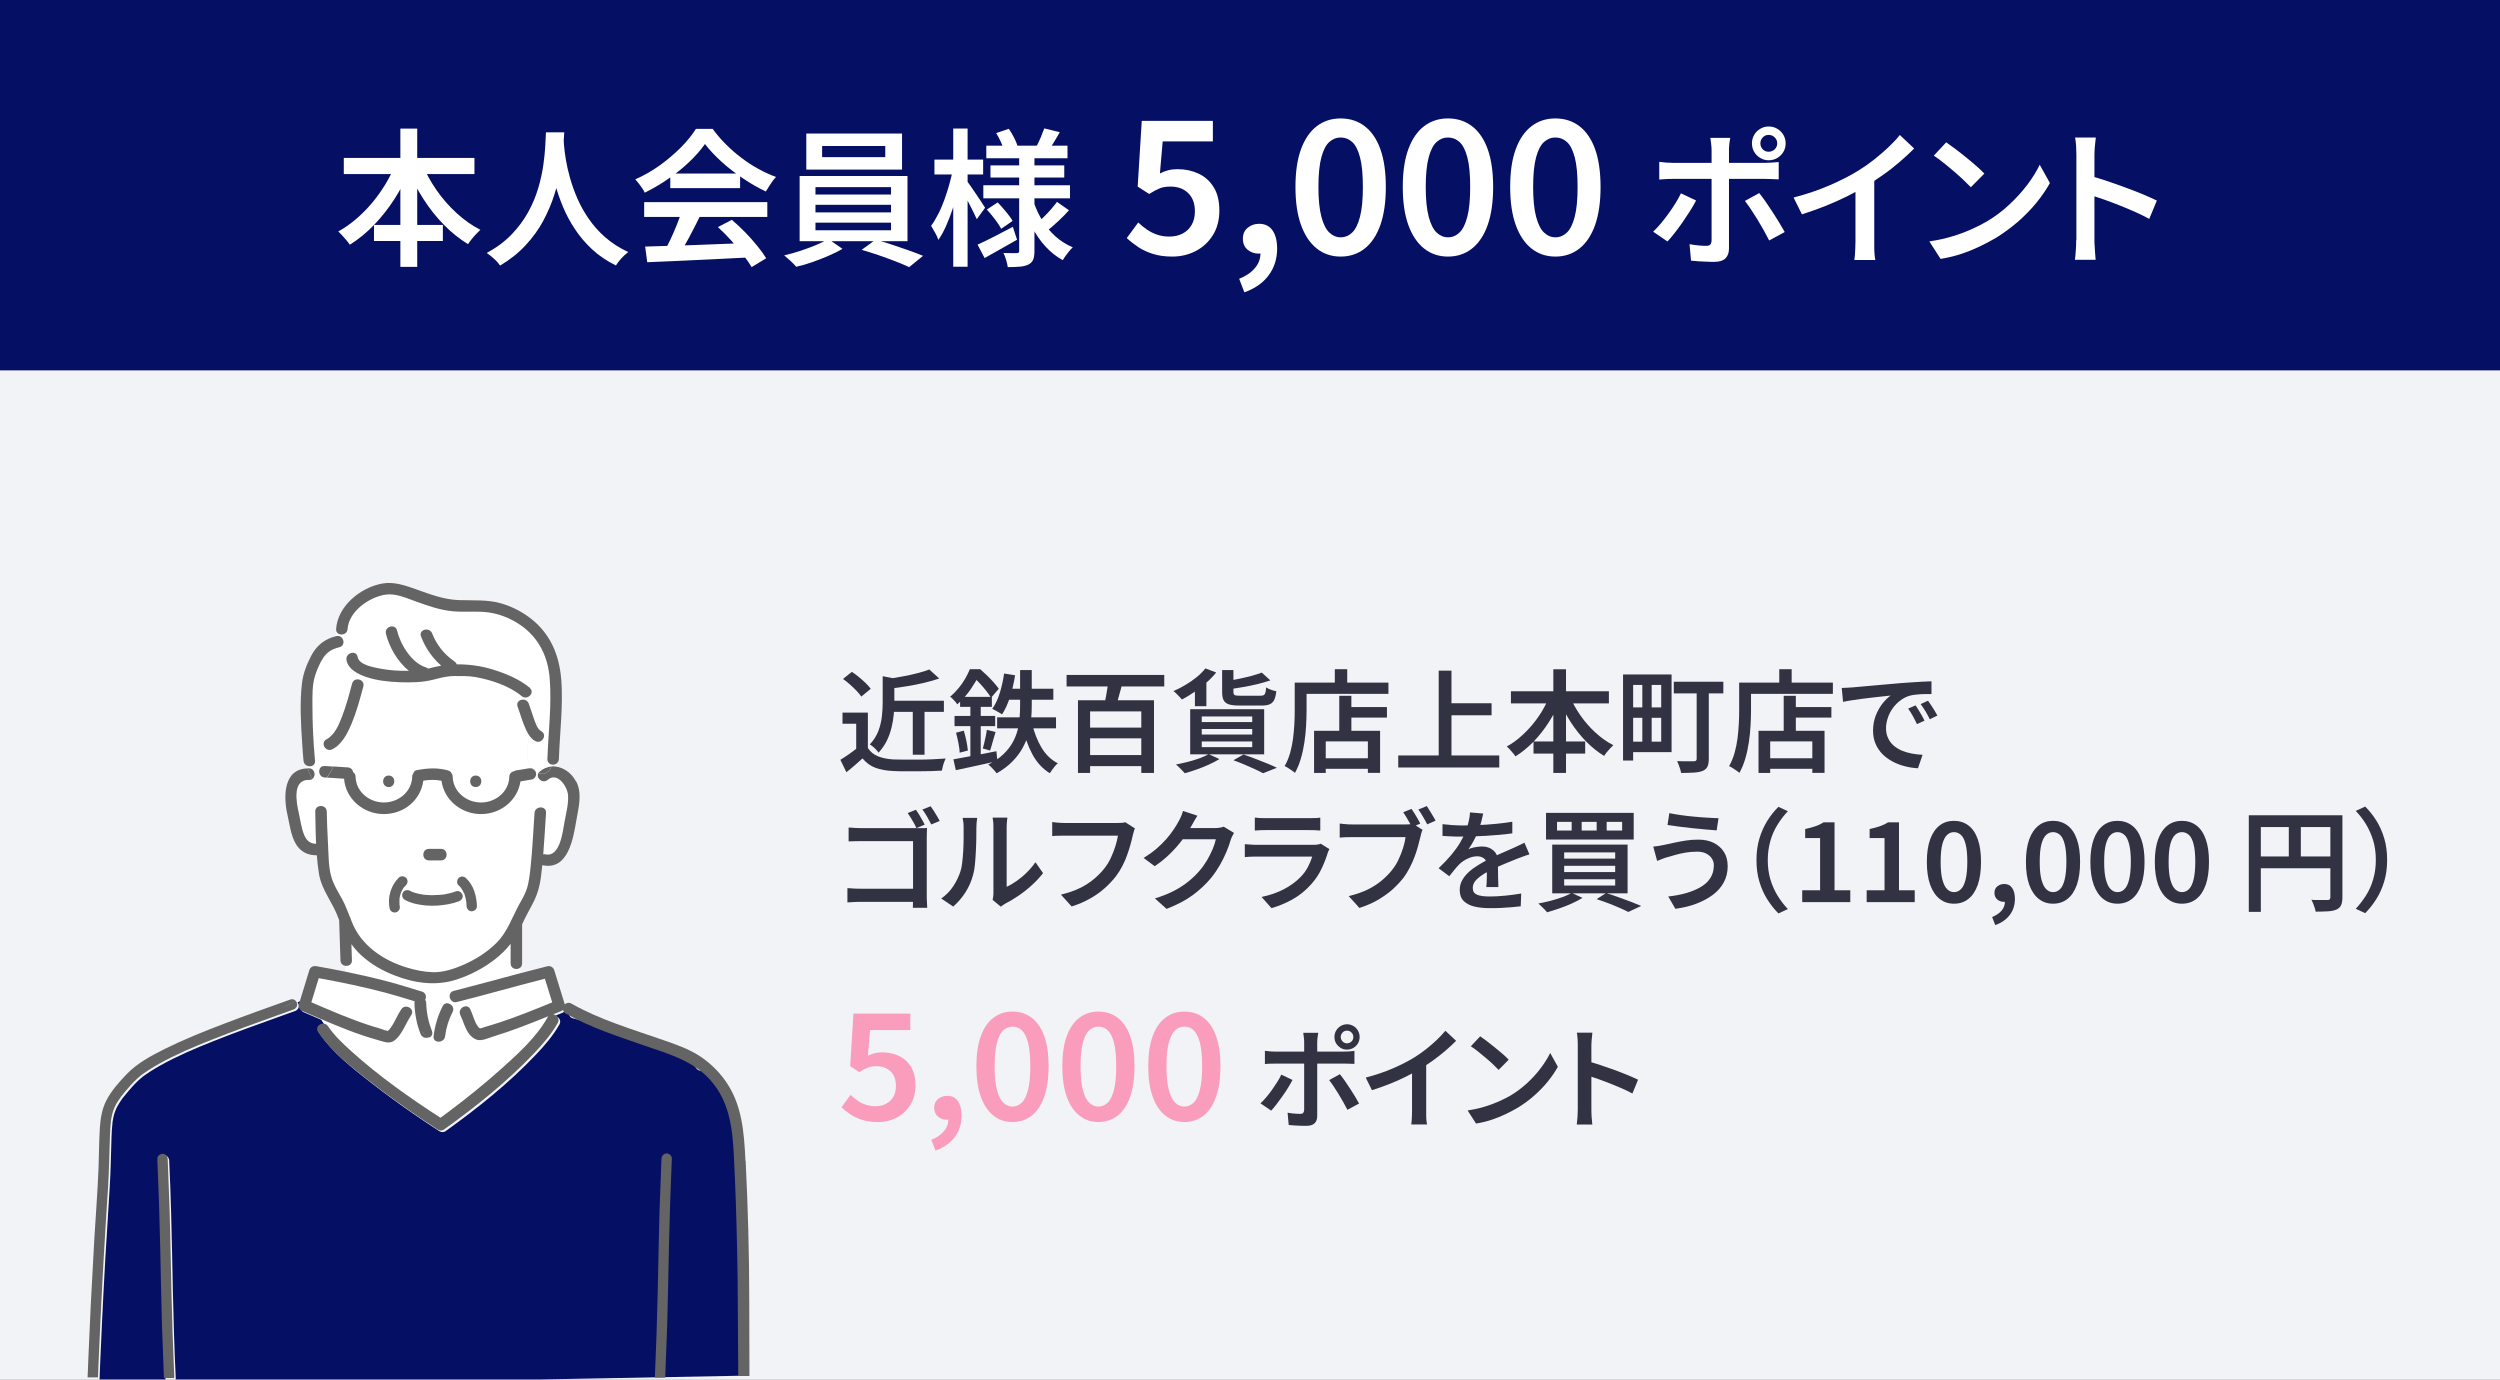 <?xml version="1.0" encoding="UTF-8"?><svg id="b" xmlns="http://www.w3.org/2000/svg" width="270" height="149" viewBox="0 0 270 149"><rect x="0" y="0" width="270" height="149" fill="#808080" stroke="none"/><defs><style>.f{fill:#646464;}.g{fill:#fff;}.h{fill:none;}.i{fill:#313342;}.j{fill:#fa9dbd;}.k{fill:#f2f3f7;}.l{fill:#050f64;}</style></defs><g id="c"><rect id="d" class="k" y="39" width="270" height="110"/><rect class="h" x="90.46" y="71.87" width="169.42" height="54.25"/><path class="i" d="M93.73,80.78c.26.41.62.71,1.09.9.47.19,1.02.3,1.66.34.34,0,.76.01,1.24.02.48,0,.99,0,1.52,0,.53,0,1.05-.02,1.55-.04.5-.02.95-.05,1.34-.08-.05.1-.1.22-.16.38-.06.16-.11.32-.15.49s-.08.31-.1.44c-.36.02-.77.04-1.22.05s-.93.01-1.41.02c-.48,0-.95,0-1.41,0s-.86-.01-1.21-.03c-.75-.03-1.39-.15-1.93-.35s-.99-.54-1.39-1.01c-.26.24-.54.48-.82.73s-.59.5-.92.76l-.65-1.34c.28-.17.58-.36.89-.58.31-.22.61-.44.9-.67h1.18ZM93.73,76.96v4.38h-1.26v-3.18h-1.48v-1.2h2.74ZM91.04,73.33l.96-.77c.25.16.5.35.76.56.26.22.5.43.73.65.23.22.41.43.55.62l-1.02.84c-.12-.18-.29-.39-.51-.62-.22-.23-.46-.46-.71-.68-.26-.23-.51-.43-.76-.61ZM95.33,73.03l1.56.3c-.02.1-.12.17-.3.2v2.28c0,.4-.02.83-.06,1.3-.04.47-.12.95-.24,1.45s-.29.98-.52,1.45c-.23.47-.53.89-.89,1.28-.06-.1-.14-.2-.25-.32-.11-.12-.23-.23-.35-.33-.12-.1-.23-.18-.34-.24.42-.45.73-.94.93-1.47.2-.53.32-1.07.38-1.61.06-.54.08-1.05.08-1.52v-2.76ZM100.37,72.31l1.07.97c-.49.17-1.03.32-1.61.46-.59.14-1.19.26-1.8.36-.61.1-1.21.19-1.79.26-.02-.15-.08-.33-.16-.53-.08-.2-.16-.37-.24-.5.55-.08,1.11-.17,1.67-.28.56-.1,1.09-.22,1.59-.35.5-.13.93-.26,1.28-.4ZM96.02,75.68h5.92v1.2h-5.92v-1.2ZM98.58,76.22h1.27v5.29h-1.27v-5.29Z"/><path class="i" d="M104.75,72.27h.67v.25h.37v.32c-.23.46-.54.98-.93,1.56-.39.58-.88,1.14-1.47,1.67-.06-.09-.13-.18-.22-.29-.09-.1-.19-.21-.29-.31-.1-.1-.19-.18-.27-.23.35-.29.66-.61.94-.95s.51-.68.71-1.03c.2-.35.36-.68.49-1ZM102.96,82.01c.4-.07.85-.15,1.36-.25s1.04-.19,1.6-.3c.56-.11,1.13-.22,1.69-.33l.11,1.07c-.78.18-1.57.35-2.36.52s-1.5.32-2.13.46l-.26-1.16ZM103.09,77.32h4.39v1.1h-4.39v-1.1ZM103.26,79.13l.83-.22c.1.34.2.71.28,1.11.08.4.14.74.16,1.04l-.89.23c0-.3-.05-.64-.13-1.04-.08-.4-.16-.77-.26-1.12ZM103.69,75.26h3.43v1.08h-3.43v-1.08ZM104.8,75.68h1.12v6.49l-1.12.19v-6.68ZM104.96,72.27h.9c.24.21.49.44.74.68.26.25.5.5.72.75.22.25.41.48.55.68l-.84.98c-.12-.21-.28-.45-.49-.71-.21-.27-.43-.53-.67-.79-.24-.26-.47-.49-.69-.68h-.23v-.91ZM106.58,78.82l.94.24c-.1.34-.21.7-.31,1.06-.1.36-.19.68-.28.94l-.79-.23c.06-.18.11-.4.17-.64.06-.24.11-.48.16-.72.05-.24.09-.46.11-.66ZM110.18,72.37h1.25v3.84c0,.48-.02.98-.07,1.49-.05.51-.14,1.03-.29,1.55-.14.52-.36,1.04-.64,1.55-.28.51-.65.99-1.1,1.45-.45.46-1.01.88-1.69,1.27-.06-.09-.14-.19-.25-.31-.11-.12-.22-.24-.33-.35-.11-.12-.22-.21-.34-.28.66-.34,1.2-.7,1.62-1.1.42-.4.76-.82,1.01-1.27.25-.44.43-.89.55-1.35.12-.46.19-.91.22-1.36.03-.45.05-.88.05-1.29v-3.83ZM108.44,72.74l1.19.19c-.13.82-.31,1.6-.55,2.35-.24.75-.53,1.37-.86,1.88-.07-.06-.17-.12-.31-.2-.13-.08-.27-.16-.4-.23-.14-.07-.25-.13-.35-.17.33-.46.6-1.02.81-1.7.21-.68.37-1.38.47-2.11ZM107.69,77.47h6.36v1.19h-6.36v-1.19ZM108.82,74.38h4.94v1.19h-5.21l.26-1.19ZM111.47,78.15c.22.95.55,1.81,1,2.57.45.76,1.04,1.34,1.78,1.72-.1.07-.2.17-.31.3s-.21.26-.31.4c-.1.14-.18.26-.25.37-.8-.5-1.43-1.19-1.9-2.08-.47-.89-.83-1.91-1.07-3.07l1.07-.22Z"/><path class="i" d="M115.19,72.89h10.55v1.25h-10.55v-1.25ZM116.42,75.63h8.21v7.85h-1.37v-6.65h-5.53v6.65h-1.31v-7.85ZM117.36,78.58h6.38v1.16h-6.38v-1.16ZM117.4,81.55h6.23v1.19h-6.23v-1.19ZM119.69,73.34l1.57.32c-.09.32-.18.65-.27.98-.09.33-.18.65-.26.94s-.16.56-.25.79l-1.22-.31c.06-.25.13-.53.19-.85.06-.32.11-.64.16-.97.04-.32.07-.62.09-.91Z"/><path class="i" d="M130.19,72.19l1.16.44c-.31.38-.67.76-1.09,1.12-.41.36-.84.69-1.29,1-.45.31-.89.57-1.32.8-.06-.08-.15-.18-.26-.29-.11-.12-.23-.23-.34-.35-.12-.12-.22-.21-.32-.27.44-.19.87-.41,1.3-.67.43-.25.83-.53,1.2-.83s.69-.62.95-.95ZM130.52,81.44l1.18.54c-.33.2-.71.4-1.13.59-.43.2-.87.37-1.32.53-.45.16-.88.3-1.29.41-.08-.09-.18-.19-.29-.31-.11-.12-.23-.24-.35-.35-.12-.12-.23-.21-.32-.28.42-.08.85-.18,1.29-.29s.85-.24,1.24-.38.72-.29,1-.45ZM128.54,76.59h7.99v4.88h-7.99v-4.88ZM129.05,74.03l.83-.83.41.12v2.95h-1.24v-2.24ZM129.79,77.38v.6h5.45v-.6h-5.45ZM129.79,78.73v.6h5.45v-.6h-5.45ZM129.79,80.08v.61h5.45v-.61h-5.45ZM131.96,72.37h1.25v2.35c0,.18.05.3.14.35.09.05.3.07.63.07h2.11c.17,0,.29-.02.38-.06.08-.04.15-.13.19-.26.04-.13.07-.33.08-.58.13.09.3.17.52.25.22.08.41.13.58.16-.04.41-.12.72-.23.95-.12.22-.28.38-.5.47-.22.09-.51.13-.88.13h-2.35c-.5,0-.89-.04-1.16-.13-.27-.09-.46-.24-.57-.45s-.16-.51-.16-.88v-2.36ZM136.26,72.63l.94.85c-.42.14-.88.28-1.38.4s-1.02.23-1.55.32c-.53.09-1.04.17-1.54.25-.02-.12-.07-.27-.13-.44s-.13-.32-.2-.44c.46-.07.94-.16,1.42-.26.48-.1.93-.21,1.36-.32.42-.12.79-.23,1.09-.35ZM133.22,82.1l1.07-.61c.43.14.87.3,1.31.47.44.17.87.34,1.27.5s.75.32,1.03.46l-1.49.59c-.23-.13-.52-.27-.86-.43-.34-.16-.71-.32-1.11-.49-.4-.17-.81-.33-1.22-.48Z"/><path class="i" d="M139.83,73.72h1.28v3.05c0,.48-.02,1.01-.05,1.59-.03.58-.09,1.17-.18,1.78-.09.6-.21,1.19-.38,1.76-.16.57-.38,1.09-.64,1.57-.08-.07-.19-.16-.33-.25-.14-.1-.28-.19-.42-.28-.14-.09-.26-.16-.37-.2.25-.43.44-.9.59-1.41.14-.51.25-1.03.32-1.57s.11-1.06.14-1.57.04-.98.04-1.42v-3.05ZM140.45,73.72h9.5v1.22h-9.5v-1.22ZM141.92,78.93h7.13v4.54h-1.32v-3.4h-4.55v3.41h-1.26v-4.55ZM142.61,81.89h5.76v1.14h-5.76v-1.14ZM144.16,72.27h1.34v2.15h-1.34v-2.15ZM144.64,75.15h1.31v4.43h-1.31v-4.43ZM145.25,76.36h4.54v1.14h-4.54v-1.14Z"/><path class="i" d="M151.01,81.59h10.91v1.3h-10.91v-1.3ZM155.38,72.43h1.38v9.88h-1.38v-9.88ZM156.11,75.95h4.98v1.3h-4.98v-1.3Z"/><path class="i" d="M167.38,75.13l1.18.37c-.34.86-.77,1.69-1.27,2.47-.5.78-1.05,1.49-1.66,2.12s-1.26,1.16-1.96,1.6c-.07-.11-.16-.23-.28-.37-.11-.13-.23-.26-.34-.39-.12-.13-.22-.23-.32-.31.5-.27.97-.6,1.43-1,.46-.39.89-.83,1.3-1.31.4-.48.77-.99,1.09-1.53.32-.54.6-1.09.82-1.65ZM163.18,74.66h10.58v1.31h-10.58v-1.31ZM165.62,80.08h5.58v1.31h-5.58v-1.31ZM167.76,72.28h1.37v11.2h-1.37v-11.2ZM169.52,75.16c.3.72.69,1.42,1.17,2.11s1.02,1.3,1.63,1.86c.61.56,1.25,1.01,1.92,1.35-.1.1-.22.21-.34.34s-.24.27-.36.41c-.12.14-.21.28-.29.41-.7-.42-1.35-.95-1.96-1.57-.61-.62-1.16-1.32-1.66-2.09-.49-.77-.91-1.58-1.27-2.43l1.16-.38Z"/><path class="i" d="M175.29,72.84h1.09v9.3h-1.09v-9.3ZM175.86,76.4h4.08v1.12h-4.08v-1.12ZM175.98,72.84h4.55v8.39h-4.55v-1.13h3.43v-6.13h-3.43v-1.13ZM177.37,73.46h1.01v7.1h-1.01v-7.1ZM180.77,73.63h5.35v1.26h-5.35v-1.26ZM183.22,74.19h1.33v7.76c0,.36-.05.64-.14.84-.1.2-.26.35-.5.46-.26.1-.57.17-.95.19-.38.02-.85.04-1.4.04-.02-.12-.05-.26-.1-.41s-.1-.31-.16-.47-.12-.29-.17-.4c.25,0,.49.01.74.02s.46,0,.65,0h.4c.12,0,.2-.03.25-.07s.07-.11.07-.22v-7.74Z"/><path class="i" d="M187.83,73.72h1.28v3.05c0,.48-.02,1.01-.05,1.59-.03.58-.09,1.17-.18,1.78-.09.6-.21,1.19-.38,1.76-.16.57-.38,1.09-.64,1.57-.08-.07-.19-.16-.33-.25-.14-.1-.28-.19-.42-.28-.14-.09-.26-.16-.37-.2.25-.43.44-.9.59-1.41.14-.51.25-1.03.32-1.57s.11-1.06.14-1.57.04-.98.04-1.42v-3.05ZM188.45,73.72h9.5v1.22h-9.5v-1.22ZM189.92,78.93h7.13v4.54h-1.32v-3.4h-4.55v3.41h-1.26v-4.55ZM190.61,81.89h5.76v1.14h-5.76v-1.14ZM192.16,72.27h1.34v2.15h-1.34v-2.15ZM192.64,75.15h1.31v4.43h-1.31v-4.43ZM193.25,76.36h4.54v1.14h-4.54v-1.14Z"/><path class="i" d="M198.9,74.3c.23,0,.45-.02.66-.03s.37-.02.49-.03c.23-.02.53-.05.89-.08.36-.03.77-.07,1.23-.11s.95-.09,1.47-.13,1.06-.09,1.61-.14c.42-.03.84-.06,1.25-.09s.79-.05,1.15-.07c.36-.02.68-.03.95-.04v1.38c-.2,0-.45,0-.74,0-.28,0-.56.02-.84.05-.28.02-.52.06-.74.12-.38.1-.72.28-1.04.52-.32.24-.6.52-.83.85-.23.32-.41.67-.53,1.04s-.19.73-.19,1.08c0,.42.07.78.22,1.09.14.31.34.58.59.8.25.22.55.4.88.55.34.14.7.25,1.08.32.38.07.78.12,1.18.14l-.5,1.45c-.49-.02-.97-.1-1.43-.22-.47-.12-.91-.29-1.32-.51s-.77-.48-1.09-.8c-.31-.32-.56-.69-.74-1.11s-.27-.89-.27-1.42c0-.59.1-1.14.29-1.63.2-.5.44-.93.73-1.3s.59-.66.88-.86c-.23.02-.51.05-.85.09s-.69.08-1.07.12c-.38.04-.77.09-1.16.14-.39.05-.77.11-1.12.16-.36.06-.67.11-.94.17l-.14-1.48ZM206.89,76.19c.1.14.2.3.32.5.12.2.24.39.35.59.11.2.21.38.29.55l-.82.37c-.15-.32-.3-.61-.45-.88-.15-.27-.31-.53-.5-.79l.8-.35ZM208.22,75.67c.1.14.21.3.34.49.13.19.25.38.37.58.12.2.22.38.31.54l-.82.4c-.16-.32-.32-.61-.47-.86-.16-.26-.33-.52-.52-.78l.79-.36Z"/><path class="i" d="M91.51,95.92c.19,0,.42.02.67.04.26.02.52.02.78.02h6.47v1.42h-6.43c-.23,0-.49,0-.77.02-.28.01-.52.03-.71.04v-1.54ZM91.66,89.37c.22.02.47.04.74.05.27.01.5.02.7.02h6.01c.17,0,.35,0,.55,0,.2,0,.35,0,.46-.02,0,.14-.02.3-.02.5,0,.2-.01.38-.01.55v6.22c0,.21,0,.44.02.71.01.26.02.48.03.64h-1.55c0-.16,0-.34.01-.55,0-.2.01-.42.01-.64v-6.01h-5.5c-.25,0-.51,0-.79.01-.28,0-.5.02-.67.02v-1.5ZM98.92,87.45c.1.14.21.3.33.5.12.2.23.39.34.59.11.2.2.37.28.52l-.9.38c-.07-.18-.16-.36-.27-.55s-.22-.38-.34-.58c-.12-.19-.23-.36-.33-.5l.89-.36ZM100.51,87.08c.1.14.22.3.34.49.12.19.24.39.35.58.11.2.21.37.29.51l-.91.38c-.13-.25-.28-.52-.45-.83-.17-.3-.34-.56-.51-.78l.9-.36Z"/><path class="i" d="M101.67,97.03c.52-.37.95-.81,1.29-1.33.34-.52.59-1.04.76-1.57.09-.26.16-.59.2-.98.05-.39.08-.81.11-1.26.02-.45.04-.89.04-1.33,0-.44,0-.84,0-1.19,0-.22-.01-.42-.03-.58-.02-.16-.05-.32-.08-.46h1.58s-.02.09-.03.2c-.01.11-.02.23-.04.38-.01.14-.02.29-.02.44,0,.35,0,.76-.01,1.22s-.02.94-.05,1.43c-.02.49-.06.95-.1,1.39-.04.44-.11.81-.2,1.11-.18.67-.45,1.29-.82,1.87s-.81,1.09-1.32,1.54l-1.31-.88ZM107.21,97.17c.02-.11.04-.24.06-.38.02-.14.02-.29.02-.43v-7.06c0-.26-.01-.48-.04-.67-.02-.19-.04-.3-.05-.33h1.6s-.01.14-.04.33c-.02.19-.04.41-.04.68v6.46c.34-.15.7-.36,1.07-.62s.74-.56,1.09-.91c.36-.35.67-.72.95-1.12l.82,1.18c-.34.44-.74.87-1.2,1.29-.46.42-.94.8-1.44,1.14-.5.34-.98.63-1.44.86-.12.07-.22.14-.29.19s-.14.1-.19.14l-.9-.74Z"/><path class="i" d="M122.58,89.45c-.05.1-.09.22-.13.36-.04.14-.08.27-.11.4-.06.3-.15.64-.25,1.01s-.23.75-.37,1.15c-.14.4-.31.79-.51,1.17-.2.38-.42.74-.67,1.07-.36.47-.78.92-1.25,1.33-.47.42-1,.79-1.59,1.12-.59.33-1.24.61-1.96.84l-1.16-1.28c.79-.19,1.48-.43,2.05-.71.58-.28,1.08-.61,1.51-.97.43-.36.81-.74,1.13-1.15.27-.34.51-.72.7-1.14s.36-.83.49-1.25c.13-.42.22-.8.28-1.15h-5.75c-.26,0-.52,0-.76.01-.24,0-.44.02-.59.04v-1.52c.12.02.26.03.42.05.16.02.32.03.49.04.17,0,.32.01.44.01h5.69c.11,0,.25,0,.4-.01.16,0,.31-.03.45-.07l1.06.68Z"/><path class="i" d="M129.33,88.09c-.13.19-.26.4-.38.62-.13.22-.22.4-.29.52-.26.47-.59.97-.98,1.48-.39.52-.83,1.02-1.33,1.51-.5.49-1.05.93-1.64,1.33l-1.2-.89c.52-.32.98-.65,1.39-1,.4-.35.76-.7,1.06-1.04.3-.35.56-.68.77-1,.22-.32.4-.61.54-.88.08-.13.17-.31.27-.53.1-.23.17-.44.22-.63l1.57.52ZM133.27,89.96c-.06.1-.13.23-.2.37-.07.14-.13.29-.17.43-.1.36-.25.77-.44,1.23-.19.46-.43.93-.7,1.42-.28.48-.59.95-.95,1.39-.57.69-1.23,1.31-1.99,1.87-.76.56-1.7,1.05-2.83,1.49l-1.26-1.13c.79-.24,1.48-.52,2.08-.83.59-.31,1.11-.65,1.55-1.01.44-.36.84-.74,1.19-1.15.29-.33.55-.7.79-1.1.24-.41.45-.82.62-1.22.17-.41.29-.77.35-1.08h-4.16l.5-1.21h3.54c.18,0,.36-.01.53-.04.17-.02.32-.06.44-.11l1.12.68Z"/><path class="i" d="M143.58,91.7c-.04.07-.08.15-.12.24s-.07.16-.08.22c-.18.58-.41,1.16-.69,1.74s-.64,1.11-1.09,1.61c-.61.68-1.28,1.22-2.02,1.63-.74.41-1.49.72-2.26.94l-1.07-1.21c.89-.18,1.69-.46,2.4-.83s1.3-.8,1.78-1.29c.34-.34.61-.71.82-1.11.21-.4.36-.77.47-1.13h-5.95c-.14,0-.34,0-.59.01s-.5.02-.74.05v-1.4c.25.02.49.03.72.05.23.02.44.02.61.02h6.04c.18,0,.35,0,.49-.03.14-.02.26-.05.34-.09l.96.6ZM135.53,88.3c.16.02.35.04.57.05.22,0,.43.01.62.01h4.64c.19,0,.41,0,.64-.01.24,0,.43-.02.59-.05v1.4c-.15-.02-.34-.03-.58-.04-.23,0-.46-.01-.67-.01h-4.63c-.18,0-.39,0-.61.01s-.41.02-.58.04v-1.4Z"/><path class="i" d="M153.65,89.6c-.06.1-.1.22-.14.36-.04.14-.07.27-.1.4-.07.3-.16.64-.26,1.01-.1.37-.22.75-.37,1.15-.15.4-.32.79-.52,1.17-.2.38-.41.74-.65,1.07-.37.47-.79.91-1.25,1.33-.47.41-1,.78-1.58,1.12s-1.24.61-1.96.85l-1.16-1.28c.79-.19,1.48-.43,2.05-.71.58-.28,1.08-.61,1.51-.97.43-.36.81-.74,1.13-1.15.27-.34.51-.72.7-1.14.2-.42.36-.83.49-1.25s.22-.8.26-1.15h-5.74c-.26,0-.52,0-.76.01s-.45.02-.61.04v-1.52c.12.02.26.03.42.05.16.02.33.03.5.04.17,0,.32.01.45.01h5.69c.11,0,.25,0,.4-.01.16,0,.31-.03.45-.07l1.06.68ZM152.45,87.37c.1.14.21.31.33.5.12.19.23.38.34.57.11.19.2.36.27.51l-.91.38c-.08-.17-.17-.35-.28-.53-.1-.19-.21-.37-.32-.56-.11-.18-.22-.36-.33-.52l.9-.36ZM154.09,87.05c.1.14.2.31.32.5s.24.38.35.58c.12.19.21.36.28.5l-.9.4c-.13-.25-.28-.53-.46-.83-.18-.31-.34-.57-.5-.77l.9-.37Z"/><path class="i" d="M160.19,87.85c-.05.22-.11.51-.2.85s-.21.72-.38,1.15c-.13.31-.28.64-.46.97s-.37.64-.56.9c.12-.06.27-.12.44-.16s.35-.08.53-.1c.18-.02.34-.04.49-.04.5,0,.91.14,1.24.43s.49.69.49,1.23c0,.16,0,.36,0,.59,0,.23,0,.48.01.73,0,.26,0,.51.02.75,0,.24.01.46.01.65h-1.3c.02-.14.03-.31.04-.51,0-.2.01-.4.02-.62,0-.22,0-.43,0-.63v-.54c0-.38-.1-.64-.31-.79-.21-.15-.44-.23-.71-.23-.35,0-.7.08-1.05.25-.35.16-.64.36-.88.59-.18.18-.35.37-.53.59-.18.22-.37.46-.58.72l-1.15-.86c.53-.5.98-.98,1.37-1.44.38-.46.7-.9.96-1.34.26-.44.46-.86.62-1.27.12-.33.22-.66.3-1.01.08-.34.13-.67.14-.97l1.42.12ZM155.79,89.01c.31.04.66.07,1.06.1.39.02.74.04,1.03.04.53,0,1.11-.01,1.73-.04.63-.02,1.26-.07,1.9-.13.64-.06,1.25-.14,1.82-.23v1.25c-.42.06-.88.12-1.37.16s-.98.08-1.48.11-.98.05-1.44.06c-.46.01-.87.02-1.24.02-.17,0-.37,0-.59,0s-.47-.01-.71-.03-.48-.03-.71-.04v-1.26ZM165.19,92.27c-.12.03-.26.08-.41.13-.16.06-.31.11-.47.17-.16.06-.3.11-.43.16-.4.16-.87.35-1.4.57-.53.22-1.08.47-1.64.76-.38.19-.7.38-.96.58-.26.19-.47.39-.61.59-.14.2-.21.43-.21.67,0,.18.04.34.12.46.08.12.2.21.36.28.16.06.36.11.59.14.23.03.5.04.79.04.5,0,1.05-.03,1.66-.09.61-.06,1.18-.14,1.71-.23l-.05,1.38c-.27.03-.6.07-.99.1s-.79.06-1.2.08c-.41.02-.8.02-1.17.02-.61,0-1.16-.06-1.64-.17-.49-.12-.87-.32-1.16-.6-.28-.28-.43-.68-.43-1.18,0-.4.09-.76.28-1.09.18-.32.43-.62.73-.89.3-.27.64-.51,1-.73.36-.22.72-.42,1.07-.6.38-.19.72-.36,1.03-.5.31-.14.6-.27.87-.38.27-.12.53-.23.77-.34.22-.1.43-.19.63-.29s.41-.2.61-.3l.54,1.26Z"/><path class="i" d="M169.73,96.43l1.18.54c-.34.21-.72.41-1.16.61-.44.2-.89.37-1.35.53s-.9.3-1.32.42c-.06-.09-.15-.19-.27-.31-.12-.12-.23-.24-.35-.35s-.23-.21-.32-.29c.43-.08.87-.18,1.31-.29.44-.12.86-.25,1.26-.39.4-.14.74-.3,1.03-.46ZM166.97,87.79h9.47v2.88h-9.47v-2.88ZM167.64,91.22h8.14v5.26h-8.14v-5.26ZM168.16,88.76v.94h1.58v-.94h-1.58ZM168.93,92.06v.67h5.51v-.67h-5.51ZM168.93,93.51v.67h5.51v-.67h-5.51ZM168.93,94.96v.68h5.51v-.68h-5.51ZM170.82,88.76v.94h1.62v-.94h-1.62ZM172.43,97.11l1.02-.66c.46.14.92.29,1.38.46s.91.33,1.33.49.78.31,1.09.44l-1.39.65c-.25-.13-.55-.27-.92-.43-.36-.16-.76-.32-1.19-.49-.43-.16-.87-.32-1.31-.46ZM173.52,88.76v.94h1.67v-.94h-1.67Z"/><path class="i" d="M185.1,93.49c0-.29-.07-.54-.22-.77s-.35-.4-.62-.54-.6-.2-1-.2c-.45,0-.87.04-1.27.11-.4.07-.76.15-1.09.25-.32.09-.59.17-.81.23-.18.05-.37.11-.57.19s-.39.15-.55.22l-.42-1.55c.2-.02.41-.04.64-.08.22-.04.43-.08.62-.12.3-.06.63-.14,1.01-.22.38-.08.79-.16,1.24-.23.45-.07.9-.1,1.37-.1.62,0,1.16.11,1.63.34.47.23.84.55,1.12.98.27.42.41.94.41,1.56s-.14,1.22-.42,1.73c-.28.52-.67.97-1.18,1.35-.51.38-1.11.7-1.79.96s-1.44.44-2.26.55l-.77-1.33c.74-.08,1.41-.21,2.01-.39.6-.18,1.12-.4,1.56-.67.44-.27.77-.59,1-.97.23-.38.35-.81.35-1.3ZM180.29,87.82c.34.07.75.14,1.23.21.48.07.97.13,1.48.17.51.05.99.09,1.45.11.46.03.84.05,1.15.05l-.2,1.32c-.34-.02-.75-.06-1.21-.1s-.95-.09-1.45-.14c-.5-.05-.98-.11-1.44-.17-.46-.06-.86-.12-1.21-.17l.2-1.3Z"/><path class="i" d="M189.7,92.88c0-.83.1-1.6.31-2.3s.49-1.34.85-1.92.76-1.08,1.21-1.52l1.02.47c-.42.44-.79.93-1.12,1.46-.33.53-.59,1.11-.77,1.75s-.28,1.32-.28,2.08.09,1.43.28,2.07c.19.64.45,1.22.77,1.75.33.53.7,1.02,1.12,1.46l-1.02.47c-.45-.45-.85-.96-1.21-1.53-.36-.57-.64-1.21-.85-1.91s-.31-1.47-.31-2.3Z"/><path class="i" d="M194.64,97.43v-1.28h1.93v-5.64h-1.61v-.98c.43-.09.81-.19,1.12-.3.32-.11.61-.25.87-.42h1.18v7.34h1.7v1.28h-5.2Z"/><path class="i" d="M201.6,97.43v-1.28h1.93v-5.64h-1.61v-.98c.43-.09.81-.19,1.12-.3.32-.11.61-.25.87-.42h1.18v7.34h1.7v1.28h-5.2Z"/><path class="i" d="M211.03,97.6c-.59,0-1.11-.17-1.55-.52-.44-.35-.78-.86-1.02-1.52-.24-.67-.36-1.49-.36-2.47s.12-1.79.36-2.45c.24-.66.58-1.15,1.02-1.49.44-.34.96-.5,1.55-.5s1.12.17,1.56.5.78.83,1.01,1.49c.24.66.35,1.47.35,2.45s-.12,1.8-.35,2.47c-.24.67-.57,1.18-1.01,1.52-.44.35-.96.52-1.56.52ZM211.03,96.35c.28,0,.53-.1.74-.31.22-.2.39-.55.51-1.03.12-.48.19-1.12.19-1.93s-.06-1.46-.19-1.93c-.12-.47-.29-.8-.51-.99-.22-.19-.46-.29-.74-.29s-.52.1-.73.29c-.22.19-.39.52-.52.99-.13.47-.19,1.11-.19,1.93s.06,1.45.19,1.93c.13.48.3.82.52,1.03s.46.31.73.31Z"/><path class="i" d="M215.49,99.92l-.34-.88c.44-.18.78-.41,1.03-.7.24-.29.36-.62.35-.98l-.07-1.18.59.97c-.09.09-.19.15-.29.19-.11.04-.22.06-.34.06-.27,0-.51-.08-.71-.25s-.31-.41-.31-.72c0-.3.1-.53.31-.7.21-.17.46-.26.74-.26.38,0,.66.14.86.43.2.28.3.68.3,1.18,0,.66-.18,1.24-.55,1.73s-.89.86-1.57,1.1Z"/><path class="i" d="M221.73,97.6c-.59,0-1.11-.17-1.55-.52-.44-.35-.78-.86-1.02-1.52-.24-.67-.36-1.49-.36-2.47s.12-1.79.36-2.45c.24-.66.58-1.15,1.02-1.49.44-.34.96-.5,1.55-.5s1.12.17,1.56.5.78.83,1.01,1.49c.24.66.35,1.47.35,2.45s-.12,1.8-.35,2.47c-.24.67-.57,1.18-1.01,1.52-.44.35-.96.52-1.56.52ZM221.73,96.35c.28,0,.53-.1.74-.31.22-.2.39-.55.51-1.03.12-.48.19-1.12.19-1.93s-.06-1.46-.19-1.93c-.12-.47-.29-.8-.51-.99-.22-.19-.46-.29-.74-.29s-.52.1-.73.29c-.22.19-.39.52-.52.99-.13.47-.19,1.11-.19,1.93s.06,1.45.19,1.93c.13.48.3.82.52,1.03s.46.31.73.31Z"/><path class="i" d="M228.69,97.6c-.59,0-1.11-.17-1.55-.52-.44-.35-.78-.86-1.02-1.52-.24-.67-.36-1.49-.36-2.47s.12-1.79.36-2.45c.24-.66.58-1.15,1.02-1.49.44-.34.96-.5,1.55-.5s1.12.17,1.56.5.78.83,1.01,1.49c.24.66.35,1.47.35,2.45s-.12,1.8-.35,2.47c-.24.67-.57,1.18-1.01,1.52-.44.35-.96.52-1.56.52ZM228.69,96.35c.28,0,.53-.1.74-.31.22-.2.39-.55.51-1.03.12-.48.19-1.12.19-1.93s-.06-1.46-.19-1.93c-.12-.47-.29-.8-.51-.99-.22-.19-.46-.29-.74-.29s-.52.1-.73.29c-.22.19-.39.52-.52.99-.13.47-.19,1.11-.19,1.93s.06,1.45.19,1.93c.13.48.3.82.52,1.03s.46.31.73.31Z"/><path class="i" d="M235.65,97.6c-.59,0-1.11-.17-1.55-.52-.44-.35-.78-.86-1.02-1.52-.24-.67-.36-1.49-.36-2.47s.12-1.79.36-2.45c.24-.66.58-1.15,1.02-1.49.44-.34.96-.5,1.55-.5s1.12.17,1.56.5.78.83,1.01,1.49c.24.66.35,1.47.35,2.45s-.12,1.8-.35,2.47c-.24.67-.57,1.18-1.01,1.52-.44.35-.96.52-1.56.52ZM235.65,96.35c.28,0,.53-.1.74-.31.22-.2.39-.55.51-1.03.12-.48.19-1.12.19-1.93s-.06-1.46-.19-1.93c-.12-.47-.29-.8-.51-.99-.22-.19-.46-.29-.74-.29s-.52.1-.73.29c-.22.19-.39.52-.52.99-.13.47-.19,1.11-.19,1.93s.06,1.45.19,1.93c.13.48.3.82.52,1.03s.46.31.73.31Z"/><path class="i" d="M242.87,88.05h9.41v1.27h-8.11v9.16h-1.3v-10.43ZM243.57,92.5h8.74v1.27h-8.74v-1.27ZM247.19,88.73h1.3v4.4h-1.3v-4.4ZM251.67,88.05h1.31v8.88c0,.35-.05.63-.14.83s-.26.36-.5.47c-.23.1-.53.17-.89.19-.36.02-.82.04-1.36.04-.02-.12-.05-.26-.1-.41-.05-.16-.11-.31-.17-.47-.06-.16-.13-.29-.19-.4.24.02.48.02.72.02h1.03c.11,0,.19-.02.23-.07s.07-.12.07-.22v-8.87Z"/><path class="i" d="M257.81,92.88c0,.83-.1,1.6-.31,2.3s-.49,1.34-.85,1.91c-.36.57-.76,1.08-1.21,1.53l-1.02-.47c.42-.45.79-.94,1.12-1.46s.59-1.11.77-1.75c.19-.64.28-1.33.28-2.07s-.09-1.44-.28-2.08c-.19-.63-.45-1.21-.77-1.75s-.7-1.02-1.12-1.46l1.02-.47c.45.44.85.95,1.21,1.52s.64,1.22.85,1.92.31,1.47.31,2.3Z"/><path class="j" d="M94.81,121.18c-.62,0-1.17-.07-1.66-.22s-.91-.35-1.28-.59-.7-.51-1-.78l.99-1.34c.22.21.47.41.74.6s.56.34.89.45c.33.11.68.17,1.06.17.43,0,.81-.08,1.14-.26s.59-.42.78-.74.29-.72.29-1.18c0-.68-.19-1.21-.58-1.58-.39-.37-.9-.56-1.53-.56-.36,0-.67.05-.93.15-.26.1-.56.26-.91.49l-.99-.64.35-5.68h6.14v1.78h-4.34l-.24,2.77c.23-.12.47-.21.71-.27.24-.06.51-.1.81-.1.66,0,1.27.13,1.82.38.55.26.99.65,1.31,1.18.33.53.49,1.2.49,2.02s-.19,1.55-.58,2.14c-.38.6-.88,1.05-1.5,1.36-.61.31-1.28.46-1.99.46Z"/><path class="j" d="M101.03,124.27l-.45-1.17c.59-.23,1.04-.55,1.37-.94s.48-.82.47-1.3l-.1-1.57.78,1.3c-.12.12-.25.2-.39.26-.14.05-.3.08-.46.08-.36,0-.68-.11-.95-.34-.27-.22-.41-.54-.41-.96,0-.39.14-.71.42-.94s.61-.34.99-.34c.5,0,.89.19,1.15.57s.4.9.4,1.58c0,.88-.25,1.66-.74,2.31-.49.66-1.19,1.14-2.1,1.46Z"/><path class="j" d="M109.35,121.18c-.79,0-1.48-.23-2.06-.7-.59-.46-1.04-1.14-1.36-2.03-.32-.89-.48-1.99-.48-3.29s.16-2.39.48-3.26c.32-.88.77-1.54,1.36-1.98.59-.45,1.27-.67,2.06-.67s1.49.22,2.08.67c.59.45,1.04,1.11,1.35,1.98.31.87.47,1.96.47,3.26s-.16,2.4-.47,3.29c-.31.89-.77,1.57-1.35,2.03-.59.46-1.28.7-2.08.7ZM109.35,119.51c.37,0,.7-.14.99-.41.29-.27.51-.73.68-1.37.17-.64.25-1.5.25-2.58s-.08-1.94-.25-2.57c-.17-.62-.39-1.06-.68-1.32-.29-.26-.62-.38-.99-.38s-.69.13-.98.38-.52.7-.69,1.32c-.17.62-.26,1.48-.26,2.57s.08,1.94.26,2.58c.17.64.4,1.1.69,1.37.29.27.61.41.98.41Z"/><path class="j" d="M118.63,121.18c-.79,0-1.48-.23-2.06-.7-.59-.46-1.04-1.14-1.36-2.03-.32-.89-.48-1.99-.48-3.29s.16-2.39.48-3.26c.32-.88.77-1.54,1.36-1.98.59-.45,1.27-.67,2.06-.67s1.49.22,2.08.67c.59.45,1.04,1.11,1.35,1.98.31.87.47,1.96.47,3.26s-.16,2.4-.47,3.29c-.31.89-.77,1.57-1.35,2.03-.59.46-1.28.7-2.08.7ZM118.63,119.51c.37,0,.7-.14.99-.41.29-.27.51-.73.68-1.37.17-.64.25-1.5.25-2.58s-.08-1.94-.25-2.57c-.17-.62-.39-1.06-.68-1.32-.29-.26-.62-.38-.99-.38s-.69.13-.98.38-.52.7-.69,1.32c-.17.62-.26,1.48-.26,2.57s.08,1.94.26,2.58c.17.64.4,1.1.69,1.37.29.27.61.41.98.41Z"/><path class="j" d="M127.91,121.18c-.79,0-1.48-.23-2.06-.7-.59-.46-1.04-1.14-1.36-2.03-.32-.89-.48-1.99-.48-3.29s.16-2.39.48-3.26c.32-.88.77-1.54,1.36-1.98.59-.45,1.27-.67,2.06-.67s1.49.22,2.08.67c.59.45,1.04,1.11,1.35,1.98.31.87.47,1.96.47,3.26s-.16,2.4-.47,3.29c-.31.89-.77,1.57-1.35,2.03-.59.46-1.28.7-2.08.7ZM127.91,119.51c.37,0,.7-.14.99-.41.29-.27.51-.73.68-1.37.17-.64.25-1.5.25-2.58s-.08-1.94-.25-2.57c-.17-.62-.39-1.06-.68-1.32-.29-.26-.62-.38-.99-.38s-.69.13-.98.38-.52.7-.69,1.32c-.17.62-.26,1.48-.26,2.57s.08,1.94.26,2.58c.17.64.4,1.1.69,1.37.29.27.61.41.98.41Z"/><path class="i" d="M139.6,116.62c-.14.26-.3.55-.49.86-.19.31-.4.62-.62.93-.22.31-.43.6-.64.87-.21.27-.4.49-.56.67l-1.16-.79c.2-.18.41-.4.62-.65s.42-.52.62-.8.39-.57.57-.85c.18-.28.32-.55.44-.8l1.22.58ZM136.62,113.49c.18.02.36.04.55.06.19.02.38.02.56.02h7.43c.16,0,.35,0,.56-.02.22-.02.4-.03.56-.05v1.4c-.18,0-.37-.02-.57-.02-.2,0-.39-.01-.55-.01h-7.44c-.18,0-.36,0-.56.01-.2,0-.38.02-.55.04v-1.43ZM142.37,111.55c0,.06-.02.14-.04.26-.02.12-.04.25-.05.38-.01.14-.02.25-.02.35v7.98c0,.34-.09.6-.28.79-.19.19-.49.28-.91.28-.2,0-.41,0-.63-.01s-.44-.02-.65-.03c-.21-.01-.41-.03-.61-.05l-.12-1.33c.26.05.51.08.75.1.24.02.44.03.59.03s.27-.03.34-.1c.06-.07.1-.18.11-.33,0-.09,0-.25,0-.5s0-.54,0-.88v-5.96c0-.14-.01-.32-.04-.53s-.04-.36-.06-.46h1.6ZM144.71,116.02c.16.19.33.42.52.69.18.27.37.55.57.85.2.3.38.59.55.87.17.28.31.53.43.75l-1.26.68c-.13-.25-.27-.52-.44-.82s-.34-.59-.52-.89c-.18-.3-.36-.57-.53-.83s-.34-.48-.48-.67l1.16-.64ZM144.12,111.99c0-.25.06-.48.18-.68.12-.21.28-.37.49-.5.21-.12.44-.19.68-.19s.49.06.7.19c.21.12.37.29.49.5.12.21.18.44.18.68s-.06.49-.18.69c-.12.2-.28.37-.49.49s-.44.19-.7.19-.48-.06-.68-.19-.37-.29-.49-.49c-.12-.2-.18-.43-.18-.69ZM144.8,111.99c0,.19.07.35.2.49.13.13.29.2.47.2s.36-.07.49-.2c.14-.13.2-.29.2-.49s-.07-.34-.2-.48c-.14-.14-.3-.2-.49-.2s-.34.07-.47.2c-.13.14-.2.3-.2.48Z"/><path class="i" d="M147.5,116.38c1.06-.28,2.04-.61,2.92-.99.88-.38,1.66-.78,2.33-1.19.42-.26.83-.55,1.24-.87s.8-.66,1.17-1.01c.37-.35.68-.68.94-1l1.16,1.09c-.36.36-.75.72-1.18,1.09-.42.36-.87.71-1.33,1.04s-.93.64-1.4.92c-.45.26-.95.54-1.51.82s-1.15.54-1.78.79c-.63.25-1.26.47-1.89.67l-.67-1.36ZM152.51,114.91l1.52-.38v5.42c0,.17,0,.35,0,.55s.01.38.03.55c.02.17.04.3.06.39h-1.7c.02-.09.03-.22.04-.39.01-.17.02-.36.03-.55s.01-.38.01-.55v-5.04Z"/><path class="i" d="M158.5,119.93c.65-.1,1.25-.23,1.81-.4.56-.17,1.08-.36,1.55-.57s.91-.43,1.29-.65c.66-.4,1.27-.86,1.82-1.37.55-.52,1.04-1.05,1.45-1.61.42-.56.75-1.09,1-1.61l.83,1.49c-.3.54-.66,1.07-1.09,1.6-.43.53-.92,1.03-1.46,1.51-.54.48-1.13.91-1.76,1.3-.41.24-.85.47-1.32.7-.47.23-.98.43-1.51.61-.54.18-1.1.32-1.7.41l-.9-1.4ZM159.86,111.92c.21.14.45.32.73.53.28.21.57.44.86.68s.58.47.84.7c.26.23.48.43.65.62l-1.09,1.1c-.15-.16-.35-.36-.59-.59-.24-.23-.51-.47-.8-.71s-.57-.48-.85-.7c-.28-.22-.53-.41-.76-.55l1.01-1.08Z"/><path class="i" d="M170.4,119.83v-6.91c0-.21,0-.44-.02-.7s-.04-.49-.08-.69h1.68c-.02.2-.05.42-.07.67s-.04.49-.04.72v2.27c0,.47,0,.95,0,1.44,0,.49,0,.95,0,1.39v1.82c0,.12,0,.28.01.47,0,.19.02.39.04.59.02.2.03.39.05.55h-1.68c.03-.22.06-.49.08-.79.02-.3.03-.58.03-.82ZM171.55,114.63c.4.11.84.25,1.33.41.49.16.98.34,1.49.52.5.18.98.37,1.42.55.44.18.82.35,1.12.5l-.61,1.49c-.34-.18-.71-.37-1.13-.55-.42-.18-.84-.36-1.27-.53-.43-.17-.85-.33-1.25-.47-.41-.14-.78-.27-1.1-.37v-1.55Z"/><path class="g" d="M43.15,97.06s0,.02,0,.02c0,0,0,0,0-.02Z"/><path class="g" d="M43.15,97.67s0,0,0,.02c0,0,0-.02,0-.02Z"/><path class="g" d="M59.85,109.58s.02-.07.03-.1c-.06.02-.11.05-.17.07.05,0,.09.02.13.03Z"/><path class="g" d="M46.84,111.91c.14-1.15.45-2.22.98-3.25.13-.25.34-.33.55-.31.1-.15.19-.29.28-.44-.17-.32-.1-.78.35-.9,2.41-.61,4.8-1.27,7.19-1.91,0-.18-.02-.37-.04-.56-.36.26-1.01.1-1.01-.48v-2.12c-.49.63-1.07,1.2-1.75,1.72-1.22.94-2.62,1.66-4.09,2.14-2.23.72-4.49.41-6.65-.43-1.33-.51-2.57-1.22-3.63-2.18-.42-.38-.77-.79-1.08-1.22.02.59.04,1.17.06,1.76.01.46-.39.66-.75.58l.05.63c1.57.32,3.14.67,4.69,1.09,1.2.32,2.38.71,3.58,1.06.44.13.52.59.36.9.07.09.11.21.11.35.02,1.05.23,2.05.62,3.02.13.33-.04.58-.29.69.17.09.34.15.53.19-.05-.09-.07-.2-.05-.33Z"/><path class="g" d="M51.53,112.29c-.35-.09-.63-.33-.85-.62-.48-.61-.63-1.37-.96-2.05-.35-.72.72-1.34,1.07-.63.29.59.42,1.28.8,1.83.26.37.31.21.73.1.54-.16,1.08-.32,1.62-.5,1.93-.64,3.82-1.41,5.7-2.17-.26-.85-.53-1.71-.79-2.56-3.18.81-6.34,1.71-9.52,2.52-.32.08-.56-.08-.68-.3-.09.15-.18.29-.28.44.39.04.76.47.53.93-.42.82-.7,1.7-.81,2.62-.08.65-.95.77-1.19.33-.19-.04-.36-.1-.53-.19-.31.13-.74.05-.9-.36-.42-1.08-.63-2.2-.66-3.35,0-.07,0-.13.02-.18-1.05-.32-2.09-.65-3.15-.93-2.38-.63-4.79-1.13-7.21-1.57-.27.87-.54,1.74-.8,2.61,2.18.93,4.36,1.89,6.63,2.6.3.09.6.18.9.27.17.05.52.21.73.22-.01-.02.12-.09.17-.15.09-.14.2-.26.29-.4.37-.58.63-1.22,1-1.79.44-.66,1.51-.04,1.07.63-.47.7-.76,1.5-1.27,2.18-.23.3-.49.61-.87.73-.47.15-1-.09-1.45-.21-2.17-.6-4.26-1.46-6.33-2.35.12.2.25.39.37.58.19,0,.39.08.53.28.7,1.03,1.64,1.91,2.56,2.74,2.96,2.66,6.25,4.99,9.59,7.15.3-.22.61-.45.91-.67,1.94-1.46,3.84-2.99,5.65-4.61,1.83-1.64,3.81-3.42,5.02-5.59.02-.04.04-.07.07-.1-1.95.79-3.9,1.56-5.92,2.18-.51.16-1.24.51-1.77.37Z"/><path class="l" d="M79.91,148.58c2.57-5.96-1.14-29.56-1.2-30.55-.44-.77-2.33-1.68-2.79-2.44-.26.14-.57,0-.73-.22-.04-.06-.09-.12-.13-.19-.02-.03-.04-.06-.06-.08,0,0,0,0,0,0,0,0,0,0,0,0-.08-.1-.16-.2-.25-.3-.18-.2-.37-.4-.56-.58-.1-.09-.2-.18-.3-.27-.05-.04-.1-.09-.15-.13-.03-.03-.19-.16-.08-.06-.2-.17-.43-.31-.64-.45-.41-.26-.83-.49-1.27-.7-.11-.05-.22-.1-.34-.16-.05-.02-.1-.04-.15-.07,0,0,0,0,0,0-.02-.01-.05-.02-.07-.03-.23-.09-.45-.18-.68-.26-.95-.34-1.93-.61-2.92-.84-1.91-.45-3.85-.76-5.74-1.28-.3-.08-.46-.39-.39-.69.02-.09.06-.16.12-.22-.12-.09-.25-.19-.37-.28,0,.28-.2.5-.46.6-.22.09-.45.18-.67.27-.01.03-.02.07-.03.1.33.12.59.49.37.89-.67,1.19-1.58,2.25-2.52,3.24-2.93,3.1-6.34,5.82-9.8,8.3-.17.12-.45.11-.63,0-.45-.29-.89-.58-1.34-.88-2.1-1.41-4.15-2.87-6.14-4.43-1.95-1.53-4.05-3.16-5.46-5.24-.31-.46.11-.9.54-.91-.12-.19-.25-.39-.37-.58-.65-.28-1.29-.55-1.93-.83-.24-.1-.36-.47-.28-.7.06-.2.13-.41.19-.61-.19.08-.37.17-.55.27.06.07.11.14.13.23.08.31-.11.58-.39.69-.59.21-1.18.42-1.76.63-2.36.85-4.72,1.69-7.05,2.62-1.94.77-3.88,1.59-5.73,2.62-.37.21-.74.43-1.1.66-.17.11-.33.22-.49.33-.08.06-.16.11-.24.17,0,0-.05.03-.07.05-.02.02-.05.04-.06.05-.54.43-1,.94-1.45,1.46-.18.21-.36.43-.54.65-.01.01-.07.09-.1.12-.04.05-.07.1-.11.15-.07.1-.14.2-.21.31-.13.2-.24.4-.35.6-.02.05-.05.1-.07.15,0,.01-.01.02-.02.03,0,.08-.09.22-.11.29-.07.2-.13.41-.17.62-.02.11-.04.22-.06.33,0,.06-.02.11-.03.17,0,.02,0,.04,0,.06-.07.55-.09,1.11-.11,1.66-.06,1.76-.08,3.52-.19,5.28-.16,2.6-.33,5.2-.48,7.8-.13,2.24-.24,4.49-.35,6.73-.07,1.57-.14,3.13-.21,4.7-.02.52-.04,1.03-.06,1.55h7.13s-.02-.09-.02-.14c-.09-1.87-.16-3.75-.21-5.62-.08-2.83-.13-5.66-.19-8.49-.07-3.14-.16-6.27-.31-9.41-.01-.31.27-.54.56-.56.31-.01.54.27.56.56.09,1.87.16,3.75.21,5.62.08,2.83.13,5.66.19,8.49.07,3.14.16,6.27.31,9.41,0,.05,0,.09-.02.14h39.45"/><path class="g" d="M59.11,81.98c.1-2.89.48-5.81.25-8.7-.18-2.29-1.12-4.3-3.01-5.67-.92-.66-1.97-1.14-3.08-1.38-1.46-.32-2.96-.07-4.43-.22-1.36-.14-2.64-.59-3.92-1.05-1.02-.36-2.2-.91-3.3-.74-1.75.27-3.96,1.8-4.09,3.71-.05.66-.92.77-1.17.33-.09.16-.17.33-.25.5.07-.02.15-.04.23-.06.78-.19,1.11,1.01.33,1.2-.7.17-1.27.45-1.68,1.06-.41.6-.72,1.33-.94,2.01-.34,1.03-.29,2.22-.29,3.29,0,1.97.11,3.95.28,5.92.05.51-.45.69-.83.54.02.09.04.17.06.26.04,0,.08,0,.12,0,.64.02.76.81.39,1.12.4.41,1,.71,1.32.17.08-.09.15-.19.22-.29h-.23c-.79-.06-.8-1.3,0-1.25.31.02.61.04.92.06.35-.78.57-1.64.73-2.52-.24.26-.51.48-.83.64-.71.37-1.33-.7-.63-1.07.91-.47,1.37-1.63,1.71-2.54.3-.79.54-1.61.77-2.43-.1.04-.21.07-.32.1.11-.02.21-.06.32-.1.1-.36.19-.71.29-1.07.16-.59.9-.54,1.14-.12.13-.19.24-.4.34-.6,0,0-.02,0-.03,0-.84-.3-1.87-.82-2.04-1.8-.13-.78,1.06-1.11,1.2-.33.15.87,1.75,1.13,2.49,1.27,1,.18,2.03.25,3.05.23-1.24-1-2.15-2.6-2.48-4.02-.18-.78,1.01-1.11,1.2-.33.36,1.51,1.55,3.49,3.12,3.98.09.03.17.07.23.13.47-.11.94-.23,1.42-.32-.98-.86-1.69-1.89-2.18-3.15-.29-.75.91-1.06,1.2-.33.49,1.26,1.29,2.25,2.4,3.02.13.09.21.2.25.32,1.3,0,2.59.15,3.84.54,1.44.44,2.92,1.04,4.08,2.01.61.51-.26,1.38-.87.88.04.13.08.26.13.38.24,0,.48.14.59.42.19.49.32,1.01.51,1.5.17.44.39,1.25.84,1.49.71.37.08,1.44-.63,1.07-.29-.15-.51-.39-.7-.67-.14,1.33-.42,2.78.36,3.64.14.05.27.14.34.29.1.07.21.13.34.18.03-.05.07-.09.12-.14.4-.35.85-.52,1.3-.56.03-.07.06-.13.09-.21-.29-.02-.57-.22-.55-.6Z"/><path class="g" d="M57.12,79.37c-.24-.36-.41-.79-.56-1.16-.25-.62-.42-1.27-.66-1.9-.17-.46.22-.76.61-.75-.05-.13-.09-.25-.13-.38,0,0,0,0,0,0-1.33-1.11-3.27-1.73-4.94-2.05-.76-.14-1.56-.12-2.33-.12-.84,0-1.54.21-2.34.41-1.14.28-2.36.31-3.53.26-1.24-.05-2.53-.18-3.71-.59-.1.21-.21.41-.34.6.07.12.1.28.05.45-.36,1.34-.71,2.69-1.25,3.97-.31.75-.69,1.56-1.27,2.17-.16.88-.38,1.73-.73,2.52.52.03,1.04.06,1.56.1.33.02.53.25.58.51.15.1.25.26.26.49.04,1.63,1.48,2.79,3.06,2.79s3.02-1.16,3.06-2.79c0-.15.05-.27.12-.36.05-.17.18-.32.43-.36,1.13-.2,2.22-.27,3.33.05.19.06.32.17.38.32.07.09.11.21.11.35.04,1.63,1.48,2.79,3.06,2.79s3.02-1.16,3.06-2.79c0-.35.26-.55.53-.59.05-.04.12-.06.18-.08.46-.08.93-.15,1.39-.23.13-.02.26-.01.38.03-.78-.86-.5-2.31-.36-3.64ZM41.98,85c-.8,0-.8-1.24,0-1.24s.8,1.24,0,1.24ZM51.38,85c-.8,0-.8-1.24,0-1.24s.8,1.24,0,1.24Z"/><path class="g" d="M32.26,87.79c.18.8.27,1.65.59,2.4.27.64.7.93,1.28.93-.05-1.17-.06-2.34-.09-3.48-.02-.8,1.22-.8,1.24,0,.03,1.2.08,2.4.14,3.6.06,1.1.04,2.27.32,3.34.23.87.7,1.63,1.14,2.41.36.65.62,1.31.88,1.99.04.06.07.14.09.22.05.12.09.24.14.36.99,2.54,3.39,4.15,5.91,4.92.92.28,1.87.48,2.83.51,1.09.03,2.18-.33,3.18-.74,1.36-.57,2.65-1.38,3.7-2.42,1.17-1.16,1.63-2.61,2.39-4.04.31-.57.65-1.14.87-1.75.27-.79.35-1.63.43-2.45.2-1.93.29-3.87.42-5.8.06-.79,1.3-.8,1.24,0-.1,1.49-.18,2.98-.3,4.47.07-.01.15,0,.24,0,1.58.34,1.87-2.5,2.06-3.51.17-.94.45-1.93.38-2.89-.07-.93-1.16-2.55-2.19-1.65-.55.48-1.33-.21-1-.74-.12-.05-.24-.12-.34-.18.02.04.03.07.04.12.08.3-.1.71-.43.76-.41.07-.83.14-1.24.21-.31,2.05-2.16,3.53-4.26,3.53s-3.99-1.51-4.27-3.6c-.66-.13-1.3-.11-1.96-.01-.27,2.09-2.14,3.61-4.27,3.61s-4.12-1.62-4.29-3.82c-.62-.04-1.23-.08-1.85-.12-.07.1-.15.19-.22.29-.32.54-.92.24-1.32-.17-.1.08-.23.13-.39.12-1.84-.05-1.38,2.4-1.11,3.57ZM49.54,94.84c.21-.23.58-.2.79,0,.85.79,1.15,1.9,1.19,3.03.01.31-.27.54-.56.56-.31.01-.55-.27-.56-.56,0-.12-.01-.25-.02-.37,0-.05-.01-.11-.02-.16,0-.03,0-.06-.02-.09-.04-.22-.09-.44-.16-.65-.01-.03-.02-.06-.03-.09,0,0-.01-.04-.02-.05,0,0,0-.01,0-.01-.01-.02-.02-.05-.03-.07-.05-.1-.1-.19-.16-.29-.03-.05-.07-.1-.1-.15,0-.01-.01-.02-.01-.02-.01-.01-.02-.02-.03-.04-.08-.09-.16-.17-.24-.25-.23-.21-.2-.57,0-.79ZM46.33,91.68h1.31c.8,0,.8,1.24,0,1.24h-1.31c-.8,0-.8-1.24,0-1.24ZM44.42,96.29s.18.1.05.03c.09.05.21.08.31.11.21.07.42.12.64.16.06.01.12.02.18.03.02,0,.09.01.12.02.09.01.18.02.28.03.24.02.48.03.73.03.24,0,.48-.01.72-.03.11,0,.21-.02.32-.03,0,0,0,0,.01,0,.02,0,.04,0,.07,0,.06,0,.12-.02.18-.03.42-.07.84-.18,1.24-.33.29-.11.6.13.69.39.1.31-.12.58-.39.69-.36.14-.74.24-1.13.31-.8.15-1.62.21-2.43.14-.79-.07-1.57-.23-2.28-.6-.28-.14-.34-.51-.2-.76.15-.28.5-.34.76-.2.05.02.09.05.14.07ZM43.08,94.79c.22-.22.57-.2.79,0,.22.2.21.58,0,.79-.05.05-.09.09-.13.14-.02.02-.04.04-.06.07-.03.03-.04.04-.04.03-.06.07-.12.19-.16.26-.03.06-.06.11-.09.17-.01.03-.03.05-.04.08,0,0,0,.01,0,.02,0,.02-.02.04-.02.04-.01.03-.02.05-.03.08-.02.05-.04.11-.05.16-.03.12-.06.24-.08.35,0,0,0,.02,0,.04,0,0,0,.01,0,.02,0,.06-.01.13-.01.19,0,.11,0,.23,0,.34,0,.04,0,.07,0,.11,0,0,0,0,0,0,0,.05.03.13.03.14.06.31-.09.59-.39.69-.27.09-.63-.1-.69-.39-.25-1.2.1-2.47.97-3.34Z"/><path class="g" d="M12.36,119.64s-.01.02-.02.04c-.04.09.02,0,.02-.04Z"/><path class="f" d="M60.37,108.2c.23.12.45.26.65.41,0-.05,0-.11-.03-.16-.38-1.22-.75-2.44-1.13-3.66-.1-.33-.43-.52-.76-.43-.97.24-1.94.5-2.91.75,0,.17,0,.34-.03.5.03-.16.04-.33.03-.5-2.4.64-4.79,1.3-7.19,1.91-.45.11-.53.58-.35.9.12-.19.23-.39.32-.58-.1.19-.21.38-.32.58.12.22.36.38.68.3,3.18-.8,6.34-1.71,9.52-2.52.26.85.53,1.71.79,2.56-1.89.77-3.77,1.54-5.7,2.17-.54.18-1.08.34-1.62.5-.41.12-.47.27-.73-.1-.38-.55-.51-1.23-.8-1.83-.35-.72-1.42-.09-1.07.63.33.68.49,1.44.96,2.05.22.28.5.52.85.62.54.14,1.26-.21,1.77-.37,2.01-.61,3.97-1.39,5.92-2.18-.02.03-.05.06-.07.1-1.21,2.17-3.19,3.95-5.02,5.59-1.81,1.62-3.71,3.15-5.65,4.61-.3.23-.6.45-.91.67-3.34-2.16-6.64-4.49-9.59-7.15-.92-.83-1.86-1.71-2.56-2.74-.14-.2-.33-.28-.53-.28.44.68.89,1.36,1.3,2.11-.41-.75-.86-1.43-1.3-2.11-.43,0-.85.45-.54.91,1.41,2.08,3.5,3.71,5.46,5.24,1.99,1.56,4.05,3.02,6.14,4.43.44.3.89.59,1.34.88.17.11.46.12.63,0,3.46-2.48,6.87-5.2,9.8-8.3.94-.99,1.85-2.05,2.52-3.24.22-.4-.04-.78-.37-.89-.11.31-.28.61-.6.85.32-.24.49-.54.6-.85-.04-.02-.09-.03-.13-.03.06-.02.11-.05.17-.07.04-.14.08-.27.11-.41-.03.14-.07.28-.11.41.22-.09.45-.18.67-.27.25-.1.46-.32.46-.6-.2-.15-.41-.29-.65-.41Z"/><path class="f" d="M45.61,111.43c.22.28.47.48.75.62.25-.11.42-.35.29-.69-.38-.98-.59-1.97-.62-3.02,0-.14-.04-.26-.11-.35.16-.32.09-.77-.36-.9-1.19-.35-2.37-.74-3.58-1.06-1.55-.41-3.12-.77-4.69-1.09l.06.73-.06-.73c-1.04-.21-2.08-.41-3.12-.59-.34-.06-.66.09-.76.43-.31,1.02-.63,2.04-.94,3.06.23-.1.47-.19.73-.26-.26.06-.5.15-.73.26-.06.2-.13.41-.19.61-.07.23.04.6.28.7.64.27,1.29.55,1.93.83-.23-.37-.47-.75-.68-1.15.22.4.45.78.68,1.15,2.07.89,4.16,1.75,6.33,2.35.45.12.98.36,1.45.21.37-.12.64-.43.87-.73.51-.68.8-1.48,1.27-2.18.44-.67-.63-1.29-1.07-.63-.38.57-.64,1.21-1,1.79-.09.14-.19.27-.29.4-.04.07-.18.13-.17.15-.21-.01-.56-.17-.73-.22-.3-.08-.6-.17-.9-.27-2.27-.71-4.45-1.67-6.63-2.6.27-.87.54-1.74.8-2.61,2.42.44,4.83.94,7.21,1.57,1.06.28,2.1.61,3.15.93-.01.05-.02.11-.02.18.03,1.15.24,2.28.66,3.35.16.41.59.49.9.36-.27-.14-.52-.34-.75-.62Z"/><path class="f" d="M59.58,82.78c-.45.04-.9.21-1.3.56-.05.04-.09.09-.12.14.03.01.07.03.1.04.62.19,1.05-.19,1.32-.74Z"/><path class="f" d="M33.76,84.1c.38-.31.25-1.1-.39-1.12-.04,0-.08,0-.12,0,.08.31.19.62.34.92.05.07.11.13.17.2Z"/><path class="f" d="M62.21,84.4c-.53-1.03-1.59-1.7-2.63-1.62-.26.56-.7.93-1.32.74-.04-.01-.07-.03-.1-.04-.34.52.45,1.22,1,.74,1.03-.9,2.12.72,2.19,1.65.07.96-.21,1.95-.38,2.89-.18,1.01-.48,3.86-2.06,3.51-.09-.02-.17-.02-.24,0,.12-1.49.2-2.98.3-4.47.06-.8-1.18-.79-1.24,0-.13,1.93-.22,3.87-.42,5.8-.09.82-.17,1.66-.43,2.45-.21.62-.56,1.18-.87,1.75-.76,1.42-1.23,2.87-2.39,4.04-1.05,1.04-2.34,1.84-3.7,2.42-.99.42-2.09.77-3.18.74-.96-.03-1.92-.23-2.83-.51-2.52-.77-4.92-2.38-5.91-4.92-.05-.12-.09-.24-.14-.36-.01-.09-.04-.16-.09-.22-.26-.68-.52-1.34-.88-1.99-.44-.78-.91-1.54-1.14-2.41-.28-1.07-.26-2.24-.32-3.34-.07-1.2-.12-2.4-.14-3.6-.02-.8-1.26-.8-1.24,0,.03,1.14.03,2.31.09,3.48-.58,0-1.01-.29-1.28-.93-.32-.76-.41-1.61-.59-2.4-.27-1.17-.73-3.62,1.11-3.57.16,0,.29-.04.39-.12-.06-.06-.12-.13-.17-.2-.15-.3-.26-.6-.34-.92-2.68.02-2.66,3.07-2.21,5.03.24,1.04.35,2.18.9,3.12.52.89,1.35,1.25,2.27,1.23.05.68.12,1.35.23,2,.29,1.77,1.5,3.12,2.09,4.77.03.09.06.17.09.25.05,1.44.09,2.89.14,4.33.01.34.24.53.49.58l-.1-1.22.1,1.22c.35.07.76-.12.75-.58-.02-.59-.04-1.17-.06-1.76.31.43.67.84,1.08,1.22,1.05.96,2.3,1.67,3.63,2.18,2.16.83,4.43,1.15,6.65.43,1.47-.48,2.86-1.2,4.09-2.14.68-.52,1.25-1.09,1.75-1.72v2.12c0,.58.65.74,1.01.48-.05-.44-.12-.89-.12-1.3,0,.41.07.86.12,1.3.13-.1.23-.26.23-.48v-4.21s.02-.05.03-.08c.38-.86.87-1.66,1.28-2.5.38-.79.59-1.59.71-2.45.06-.45.11-.91.16-1.37,0,0,.01,0,.02,0,2.8.61,3.33-2.94,3.67-4.91.24-1.37.64-2.85-.04-4.16Z"/><path class="f" d="M60.61,73.36c-.2-2.58-1.16-4.88-3.22-6.51-.95-.75-2.04-1.32-3.21-1.67-1.53-.45-3.08-.31-4.65-.37-1.61-.06-3.08-.63-4.58-1.16-1.18-.42-2.39-.85-3.65-.63-2.34.41-4.83,2.42-5,4.91-.05.8,1.19.79,1.24,0,.13-1.91,2.34-3.45,4.09-3.71,1.11-.17,2.28.38,3.3.74,1.28.46,2.56.92,3.92,1.05,1.47.15,2.98-.1,4.43.22,1.11.24,2.16.72,3.08,1.38,1.89,1.37,2.83,3.38,3.01,5.67.23,2.89-.15,5.82-.25,8.7-.01.38.26.58.55.6.2-.53.26-1.16.21-1.65.05.49-.01,1.13-.21,1.65.32.02.67-.18.69-.6.1-2.86.47-5.76.26-8.62Z"/><path class="f" d="M57.24,74.3c-1.16-.97-2.65-1.57-4.08-2.01-1.25-.38-2.54-.55-3.84-.54-.04-.12-.12-.23-.25-.32-1.11-.77-1.91-1.77-2.4-3.02-.29-.74-1.49-.42-1.2.33.49,1.26,1.2,2.29,2.18,3.15-.48.09-.94.21-1.42.32-.06-.05-.14-.1-.23-.13-1.57-.49-2.76-2.48-3.12-3.98-.18-.78-1.38-.45-1.2.33.34,1.42,1.24,3.02,2.48,4.02-1.02.02-2.05-.04-3.05-.23-.74-.14-2.34-.4-2.49-1.27-.13-.79-1.33-.45-1.2.33.17.98,1.19,1.5,2.04,1.8,1.19.42,2.49.55,3.74.6,1.16.04,2.39.02,3.53-.26.8-.2,1.5-.41,2.34-.41.77,0,1.57-.02,2.33.12,1.67.31,3.61.94,4.94,2.05,0,0,0,0,0,0-.13-.43-.22-.86-.22-1.32,0,.46.08.9.22,1.32.61.5,1.48-.37.87-.88Z"/><path class="f" d="M34.97,70.96c.41-.6.99-.89,1.68-1.06.78-.19.45-1.38-.33-1.2-1.26.3-2.16,1.03-2.74,2.18-.48.94-.85,1.89-.97,2.94-.25,2.16-.11,4.38.03,6.54.04.61.08,1.21.14,1.81.03.28.2.46.41.54-.12-.66-.08-1.35.15-2.05-.23.69-.27,1.38-.15,2.05.38.15.87-.03.83-.54-.18-1.97-.28-3.95-.28-5.92,0-1.07-.04-2.26.29-3.29.22-.68.53-1.42.94-2.01Z"/><path class="f" d="M41.98,85c.8,0,.8-1.24,0-1.24s-.8,1.24,0,1.24Z"/><path class="f" d="M51.38,85c.8,0,.8-1.24,0-1.24s-.8,1.24,0,1.24Z"/><path class="f" d="M47.63,92.92c.8,0,.8-1.24,0-1.24h-1.31c-.8,0-.8,1.24,0,1.24h1.31Z"/><path class="f" d="M48.36,108.35c-.43.66-.89,1.35-1.13,2.08.25-.74.71-1.42,1.13-2.08-.21-.02-.42.06-.55.31-.52,1.03-.84,2.1-.98,3.25-.02.13,0,.24.05.33.19.04.38.06.58.06-.2,0-.4-.02-.58-.06.23.44,1.11.33,1.19-.33.11-.92.39-1.8.81-2.62.24-.46-.14-.89-.53-.93Z"/><path class="f" d="M43.72,97.19c.71.37,1.49.53,2.28.6.81.07,1.63.01,2.43-.14.38-.07.76-.17,1.13-.31.27-.11.49-.38.39-.69-.09-.26-.39-.5-.69-.39-.4.15-.82.26-1.24.33-.06.01-.12.02-.18.03-.02,0-.04,0-.07,0,0,0,0,0-.01,0-.11.01-.21.02-.32.03-.24.02-.48.03-.72.03-.24,0-.48,0-.73-.03-.09,0-.18-.02-.28-.03-.03,0-.11-.01-.12-.02-.06,0-.12-.02-.18-.03-.21-.04-.43-.09-.64-.16-.1-.03-.22-.06-.31-.11.13.08-.02-.01-.05-.03-.05-.02-.1-.05-.14-.07-.26-.13-.62-.07-.76.2-.14.26-.08.62.2.76Z"/><path class="f" d="M43.15,97.05s0-.02,0-.02c0-.02,0-.04,0-.04.02-.12.05-.24.08-.35.02-.05.03-.11.05-.16,0-.03.02-.05.03-.08,0,0,.01-.03.02-.04,0,0,0-.02,0-.02.01-.03.02-.05.04-.08.03-.06.06-.11.09-.17.04-.07.1-.19.16-.26,0,0,0,0,.04-.03.02-.02.04-.04.06-.07.04-.05.09-.09.13-.14.21-.21.22-.59,0-.79-.22-.2-.57-.22-.79,0-.87.87-1.23,2.15-.97,3.34.06.29.41.48.69.39.3-.1.45-.38.39-.69,0-.01-.02-.1-.03-.14,0,0,0,0,0,0,0-.04,0-.07,0-.11,0-.11-.01-.23,0-.34,0-.06,0-.13.01-.19ZM43.15,97.06s0,.02,0,.02c0,0,0,0,0-.02ZM43.15,97.69s0-.02,0-.02c0,0,0,0,0,.02Z"/><path class="f" d="M50.12,96.44s0,0,0,.01c0,.01.02.04.02.05.01.03.02.06.03.09.07.21.13.43.16.65,0,.03,0,.06.02.09,0,.05.01.11.02.16.01.12.02.25.02.37.01.29.25.57.56.56.29-.01.57-.25.56-.56-.05-1.12-.34-2.24-1.19-3.03-.21-.2-.58-.23-.79,0-.2.22-.23.58,0,.79.09.08.17.16.24.25,0,.01.02.02.03.04,0,0,0,.01.01.02.03.05.07.1.1.15.06.09.11.19.16.29.01.02.02.05.03.07Z"/><path class="f" d="M32.07,108.33c-.02-.08-.07-.16-.13-.23-.46.25-.92.52-1.46.71.53-.2.99-.47,1.46-.71-.14-.15-.36-.24-.56-.16-2.41.86-4.83,1.72-7.23,2.64-2.15.82-4.29,1.68-6.35,2.7-1.46.73-3,1.55-4.13,2.74-.81.85-1.64,1.77-2.18,2.82-.46.9-.63,1.87-.7,2.88-.1,1.49-.09,2.98-.15,4.47-.1,2.53-.3,5.05-.45,7.57-.14,2.4-.27,4.8-.39,7.2-.09,1.78-.17,3.56-.24,5.34-.03.82-.07,1.64-.1,2.46h1.12c.02-.5.04-.99.06-1.49.06-1.57.13-3.13.21-4.7.11-2.25.22-4.49.35-6.73.14-2.6.32-5.2.48-7.8.1-1.76.13-3.52.19-5.28.02-.55.04-1.11.11-1.66,0-.02,0-.04,0-.06,0-.06.02-.11.03-.17.02-.11.04-.22.06-.33.05-.21.1-.41.17-.62.02-.07.12-.22.11-.29,0-.01.01-.02.02-.03.02-.05.05-.1.07-.15.1-.21.22-.41.35-.6.07-.1.14-.21.21-.31.04-.05.07-.1.11-.15.02-.03.09-.11.1-.12.17-.22.35-.44.54-.65.45-.52.91-1.03,1.45-1.46,0,0,.04-.03.06-.05.02-.02.06-.04.07-.05.08-.06.16-.12.24-.17.16-.11.32-.22.49-.33.36-.23.73-.45,1.1-.66,1.84-1.03,3.78-1.85,5.73-2.62,2.33-.93,4.69-1.77,7.04-2.62.59-.21,1.18-.42,1.76-.63.28-.1.47-.38.39-.69ZM12.34,119.67s.01-.02.02-.04c0,.04-.06.12-.02.04Z"/><path class="f" d="M18.82,148.69c-.14-3.13-.24-6.27-.31-9.41-.06-2.83-.11-5.66-.19-8.49-.06-1.87-.13-3.75-.21-5.62-.01-.29-.25-.57-.56-.56-.29.01-.57.25-.56.56.14,3.13.24,6.27.31,9.41.06,2.83.11,5.66.19,8.49.06,1.87.13,3.75.21,5.62,0,.05.01.09.02.14h1.08s.02-.09.02-.14Z"/><path class="f" d="M38.03,73.81c-.31,1.18-.62,2.36-1.06,3.5-.34.9-.8,2.06-1.71,2.54-.71.37-.08,1.44.63,1.07.32-.16.59-.38.83-.64.09-.48.16-.97.22-1.46-.06.49-.13.98-.22,1.46.57-.61.96-1.42,1.27-2.17.53-1.28.89-2.63,1.25-3.97.21-.77-.99-1.1-1.2-.33Z"/><path class="f" d="M57.82,80.04c.71.37,1.33-.7.63-1.07-.45-.24-.68-1.04-.84-1.49-.18-.49-.32-1.01-.51-1.5-.11-.28-.35-.41-.59-.42.18.47.41.93.64,1.39-.23-.46-.46-.92-.64-1.39-.39-.01-.78.29-.61.75.24.63.41,1.27.66,1.9.15.37.32.8.56,1.16.05-.5.08-.99.02-1.42.06.43.03.92-.02,1.42.18.28.41.52.7.67Z"/><path class="f" d="M35.07,82.73c-.8-.05-.79,1.19,0,1.24h.23c.27-.36.5-.76.69-1.18-.31-.02-.61-.04-.92-.06Z"/><path class="f" d="M57.87,83.42s-.03-.08-.04-.12c-.13-.09-.24-.18-.34-.29-.12-.04-.25-.05-.38-.03-.46.08-.93.15-1.39.23-.07.01-.13.04-.18.08-.27.04-.52.24-.53.59-.04,1.63-1.48,2.79-3.06,2.79s-3.02-1.16-3.06-2.79c0-.14-.05-.26-.11-.35-.06-.14-.19-.26-.38-.32-1.12-.32-2.2-.25-3.33-.05-.24.04-.38.18-.43.36-.07.09-.12.21-.12.36-.04,1.63-1.48,2.79-3.06,2.79s-3.02-1.16-3.06-2.79c0-.23-.11-.39-.26-.49-.05-.26-.25-.49-.58-.51-.52-.03-1.04-.06-1.56-.1-.19.42-.41.82-.69,1.2.62.04,1.23.08,1.85.12.17,2.19,2.09,3.82,4.29,3.82s3.99-1.52,4.27-3.61c.67-.1,1.31-.12,1.96.01.28,2.08,2.14,3.6,4.27,3.6s3.95-1.48,4.26-3.53c.41-.07.83-.14,1.24-.21.33-.06.52-.46.43-.76Z"/><path class="f" d="M57.48,83.01c.1.11.21.2.34.29-.07-.15-.2-.24-.34-.29Z"/><path class="f" d="M80.51,125.38c-.15-3.09-.35-6.15-2.24-8.75-.76-1.04-1.69-1.92-2.77-2.62-1.19-.76-2.54-1.22-3.86-1.68-3.34-1.17-6.83-2.18-9.92-3.94-.42-.24-.81.05-.9.41.48.22.95.45,1.4.67-.45-.22-.92-.45-1.4-.67-.06.24,0,.5.28.66,2.63,1.5,5.58,2.45,8.43,3.44,2.59.89,5.29,1.63,7.18,3.74,2.03,2.26,2.39,5.12,2.54,8.03.18,3.47.29,6.94.36,10.42.04,1.82.07,3.63.07,5.45,0,.05.04,8.03.05,8.07h1.21s-.02-8.02-.02-8.07c0-5.05-.14-10.11-.39-15.16Z"/><path class="f" d="M70.73,148.65c.14-3.13.24-6.27.31-9.41.06-2.83.11-5.66.19-8.49.06-1.87.13-3.75.21-5.62.01-.29.25-.57.56-.56.29.01.57.25.56.56-.14,3.13-.24,6.27-.31,9.41-.06,2.83-.11,5.66-.19,8.49-.06,1.87-.13,3.75-.21,5.62,0,.05-.01.09-.02.14h-1.08s-.02-.09-.02-.14Z"/><rect id="e" class="l" width="270" height="40"/><rect class="h" x="9.74" y="9.83" width="250.52" height="18.34"/><path class="g" d="M42.73,17.69l1.57.5c-.46,1.15-1.02,2.25-1.69,3.29s-1.41,1.98-2.22,2.82c-.81.84-1.68,1.55-2.61,2.13-.1-.15-.22-.31-.37-.49s-.3-.35-.46-.52c-.15-.17-.3-.31-.42-.42.66-.36,1.3-.81,1.91-1.33s1.19-1.1,1.73-1.74,1.02-1.32,1.46-2.04c.43-.72.8-1.45,1.1-2.2ZM37.13,17.06h14.11v1.74h-14.11v-1.74ZM40.39,24.29h7.44v1.74h-7.44v-1.74ZM43.24,13.89h1.82v14.93h-1.82v-14.93ZM45.59,17.73c.41.96.93,1.9,1.56,2.81s1.36,1.74,2.17,2.48c.81.74,1.66,1.34,2.56,1.8-.14.13-.29.28-.46.46-.17.18-.33.36-.48.55-.15.19-.29.37-.39.54-.93-.57-1.8-1.26-2.62-2.1s-1.55-1.76-2.21-2.79c-.66-1.03-1.22-2.11-1.69-3.24l1.55-.51Z"/><path class="g" d="M58.97,14.29h1.97c-.02.44-.06,1-.11,1.7-.05.7-.15,1.48-.3,2.34s-.36,1.75-.66,2.69c-.29.93-.69,1.86-1.18,2.79s-1.13,1.81-1.9,2.65c-.77.84-1.7,1.58-2.78,2.22-.15-.22-.35-.46-.62-.7-.26-.25-.54-.46-.82-.66,1.08-.59,1.98-1.26,2.71-2.03.73-.77,1.33-1.58,1.79-2.43.46-.85.82-1.71,1.07-2.58.25-.86.43-1.68.54-2.46.11-.78.18-1.47.21-2.08.03-.61.05-1.09.07-1.44ZM60.85,14.69c.01.19.03.51.06.95.03.44.1.97.2,1.58.1.61.25,1.28.45,1.99s.46,1.45.79,2.21c.33.76.74,1.5,1.24,2.22s1.09,1.39,1.79,2c.7.61,1.52,1.14,2.47,1.58-.27.2-.52.44-.76.7-.24.27-.43.52-.57.75-.98-.48-1.84-1.06-2.57-1.74-.73-.68-1.35-1.41-1.87-2.2-.52-.79-.95-1.59-1.29-2.42-.34-.82-.62-1.63-.82-2.42-.21-.79-.37-1.53-.47-2.21-.11-.68-.18-1.27-.22-1.77-.04-.5-.07-.86-.08-1.08l1.65-.16Z"/><path class="g" d="M76.13,15.56c-.43.62-.98,1.25-1.66,1.9-.68.65-1.43,1.26-2.26,1.83-.83.58-1.69,1.08-2.58,1.52-.06-.15-.15-.31-.27-.48-.12-.17-.24-.34-.37-.51-.13-.17-.26-.32-.38-.45.93-.41,1.81-.91,2.66-1.52.84-.61,1.6-1.26,2.28-1.94.68-.69,1.21-1.35,1.61-1.99h1.81c.43.59.9,1.14,1.43,1.67.53.53,1.09,1.02,1.68,1.46.59.45,1.2.85,1.83,1.19.63.35,1.26.64,1.9.87-.2.21-.4.46-.58.75s-.36.56-.52.82c-.81-.38-1.63-.85-2.46-1.41s-1.61-1.15-2.32-1.8c-.71-.65-1.31-1.28-1.79-1.91ZM69.57,21.83h13.3v1.6h-13.3v-1.6ZM69.67,26.63c.95-.03,2.05-.07,3.3-.1,1.25-.04,2.57-.08,3.95-.14,1.39-.05,2.76-.11,4.11-.16l-.05,1.57c-1.32.07-2.65.14-3.99.2-1.34.06-2.62.12-3.83.18-1.22.06-2.3.1-3.26.14l-.22-1.68ZM73.62,22.87l1.95.53c-.25.5-.5,1.02-.78,1.54-.27.53-.54,1.04-.82,1.52s-.53.91-.78,1.29l-1.5-.5c.23-.41.47-.86.71-1.37.24-.51.47-1.03.68-1.56.21-.53.39-1.02.53-1.46ZM72.39,18.74h7.54v1.58h-7.54v-1.58ZM77.54,24.52l1.5-.78c.49.42.97.87,1.44,1.35s.9.97,1.3,1.46.72.93.97,1.34l-1.58.96c-.23-.41-.55-.86-.94-1.37-.39-.51-.82-1.02-1.29-1.54-.47-.52-.94-.99-1.41-1.42Z"/><path class="g" d="M89.45,25.81l1.54,1.07c-.43.25-.93.49-1.5.74-.57.25-1.16.48-1.76.69-.6.21-1.18.38-1.74.5-.15-.18-.35-.39-.61-.63-.26-.24-.49-.44-.69-.6.57-.13,1.15-.29,1.75-.49s1.17-.41,1.7-.63.97-.44,1.3-.66ZM86.36,19.01h11.65v7.04h-11.65v-7.04ZM87.08,14.42h10.34v3.9h-10.34v-3.9ZM88.07,20.21v.8h8.16v-.8h-8.16ZM88.07,22.12v.82h8.16v-.82h-8.16ZM88.07,24.05v.82h8.16v-.82h-8.16ZM88.79,15.77v1.2h6.82v-1.2h-6.82ZM93.06,26.98l1.5-1.09c.57.15,1.16.33,1.79.54s1.24.42,1.82.62c.59.21,1.09.4,1.52.58l-1.5,1.22c-.41-.19-.9-.4-1.49-.63-.59-.23-1.2-.45-1.84-.67s-1.24-.41-1.81-.57Z"/><path class="g" d="M102.92,18.29l.98.34c-.12.64-.26,1.3-.44,1.98-.18.68-.37,1.34-.59,2s-.46,1.27-.71,1.83c-.26.57-.53,1.06-.82,1.47-.07-.24-.19-.5-.35-.78s-.3-.53-.43-.74c.26-.35.51-.77.75-1.24.25-.47.47-.99.67-1.54.2-.55.38-1.11.54-1.68.16-.57.29-1.12.4-1.64ZM100.92,17.24h5.26v1.6h-5.26v-1.6ZM102.95,13.88h1.55v14.93h-1.55v-14.93ZM104.42,19.53c.09.11.22.3.41.57.19.27.39.57.6.88.21.31.41.61.59.88.18.27.3.47.37.58l-.9,1.23c-.1-.21-.22-.48-.38-.8-.15-.32-.32-.65-.5-.99-.18-.34-.35-.66-.51-.95s-.29-.53-.4-.71l.72-.69ZM105.57,26.42c.49-.21,1.08-.5,1.76-.85.68-.35,1.37-.71,2.06-1.07l.45,1.39c-.59.33-1.19.67-1.8,1.02-.61.35-1.18.67-1.7.96l-.77-1.46ZM106.2,20.01h9.36v1.41h-9.36v-1.41ZM106.52,15.73h8.77v1.36h-8.77v-1.36ZM106.58,22.63l1.17-.77c.29.3.59.63.9,1.01.31.37.55.7.71.99l-1.23.85c-.15-.29-.37-.63-.67-1.02s-.59-.75-.88-1.06ZM106.97,17.86h7.97v1.31h-7.97v-1.31ZM107.59,14.37l1.36-.46c.19.28.38.58.55.92.18.34.3.63.38.89l-1.44.53c-.06-.26-.18-.56-.34-.91-.16-.35-.33-.67-.51-.96ZM110.07,16.66h1.65v10.42c0,.41-.04.72-.13.94-.09.22-.25.41-.5.54-.26.13-.57.21-.94.24s-.81.05-1.31.05c-.03-.22-.09-.49-.18-.78-.09-.3-.18-.55-.29-.75.3.01.59.02.87.02h.55c.11,0,.18-.02.22-.06.04-.04.06-.11.06-.21v-10.4ZM111.62,21.77c.25.74.57,1.43.96,2.07s.87,1.21,1.42,1.7c.55.49,1.17.88,1.86,1.17-.12.11-.25.24-.38.41-.14.17-.27.33-.39.5-.12.17-.23.33-.31.48-.69-.38-1.32-.88-1.87-1.48s-1.03-1.29-1.43-2.07c-.4-.78-.73-1.62-.98-2.51l1.14-.27ZM112.76,13.86l1.7.42c-.21.36-.42.71-.62,1.05-.2.34-.39.62-.56.86l-1.34-.38c.15-.28.3-.6.46-.97.15-.37.28-.69.38-.97ZM114.15,21.8l1.3.91c-.34.38-.71.76-1.11,1.13s-.76.69-1.08.95l-1.1-.83c.21-.18.44-.4.69-.65.25-.25.49-.51.72-.78.23-.27.43-.51.59-.74Z"/><path class="g" d="M126.61,27.71c-.77,0-1.46-.09-2.07-.28-.61-.19-1.14-.43-1.6-.74s-.88-.63-1.25-.98l1.24-1.68c.28.27.59.52.92.75.33.23.7.42,1.11.56.41.14.85.21,1.33.21.53,0,1.01-.11,1.42-.32.41-.21.74-.52.98-.93.24-.41.36-.9.36-1.47,0-.85-.24-1.51-.73-1.98s-1.12-.7-1.91-.7c-.45,0-.84.06-1.16.19-.32.13-.7.33-1.14.61l-1.24-.8.44-7.1h7.68v2.22h-5.42l-.3,3.46c.29-.15.59-.26.89-.34.3-.08.64-.12,1.01-.12.83,0,1.58.16,2.27.48.69.32,1.23.81,1.64,1.47.41.66.61,1.5.61,2.53s-.24,1.93-.72,2.68c-.48.75-1.1,1.31-1.87,1.7-.77.39-1.6.58-2.49.58Z"/><path class="g" d="M134.39,31.57l-.56-1.46c.73-.29,1.3-.68,1.71-1.17s.6-1.03.59-1.63l-.12-1.96.98,1.62c-.15.15-.31.25-.49.32-.18.07-.37.1-.57.1-.45,0-.85-.14-1.19-.42-.34-.28-.51-.68-.51-1.2,0-.49.17-.88.52-1.17.35-.29.76-.43,1.24-.43.63,0,1.11.24,1.44.71.33.47.5,1.13.5,1.97,0,1.11-.31,2.07-.92,2.89-.61.82-1.49,1.43-2.62,1.83Z"/><path class="g" d="M144.79,27.71c-.99,0-1.85-.29-2.58-.87-.73-.58-1.3-1.43-1.7-2.54s-.6-2.48-.6-4.11.2-2.99.6-4.08c.4-1.09.97-1.92,1.7-2.48.73-.56,1.59-.84,2.58-.84s1.87.28,2.6.84c.73.56,1.3,1.39,1.69,2.48.39,1.09.59,2.45.59,4.08s-.2,3-.59,4.11-.96,1.96-1.69,2.54-1.6.87-2.6.87ZM144.79,25.63c.47,0,.88-.17,1.24-.51.36-.34.64-.91.85-1.71.21-.8.31-1.87.31-3.22s-.1-2.43-.31-3.21c-.21-.78-.49-1.33-.85-1.65-.36-.32-.77-.48-1.24-.48s-.86.16-1.22.48c-.36.32-.65.87-.86,1.65-.21.78-.32,1.85-.32,3.21s.11,2.42.32,3.22c.21.8.5,1.37.86,1.71.36.34.77.51,1.22.51Z"/><path class="g" d="M156.38,27.71c-.99,0-1.85-.29-2.58-.87-.73-.58-1.3-1.43-1.7-2.54s-.6-2.48-.6-4.11.2-2.99.6-4.08c.4-1.09.97-1.92,1.7-2.48.73-.56,1.59-.84,2.58-.84s1.87.28,2.6.84c.73.56,1.3,1.39,1.69,2.48.39,1.09.59,2.45.59,4.08s-.2,3-.59,4.11-.96,1.96-1.69,2.54-1.6.87-2.6.87ZM156.38,25.63c.47,0,.88-.17,1.24-.51.36-.34.64-.91.85-1.71.21-.8.31-1.87.31-3.22s-.1-2.43-.31-3.21c-.21-.78-.49-1.33-.85-1.65-.36-.32-.77-.48-1.24-.48s-.86.16-1.22.48c-.36.32-.65.87-.86,1.65-.21.78-.32,1.85-.32,3.21s.11,2.42.32,3.22c.21.8.5,1.37.86,1.71.36.34.77.51,1.22.51Z"/><path class="g" d="M167.98,27.71c-.99,0-1.85-.29-2.58-.87-.73-.58-1.3-1.43-1.7-2.54s-.6-2.48-.6-4.11.2-2.99.6-4.08c.4-1.09.97-1.92,1.7-2.48.73-.56,1.59-.84,2.58-.84s1.87.28,2.6.84c.73.56,1.3,1.39,1.69,2.48.39,1.09.59,2.45.59,4.08s-.2,3-.59,4.11-.96,1.96-1.69,2.54-1.6.87-2.6.87ZM167.98,25.63c.47,0,.88-.17,1.24-.51.36-.34.64-.91.85-1.71.21-.8.31-1.87.31-3.22s-.1-2.43-.31-3.21c-.21-.78-.49-1.33-.85-1.65-.36-.32-.77-.48-1.24-.48s-.86.16-1.22.48c-.36.32-.65.87-.86,1.65-.21.78-.32,1.85-.32,3.21s.11,2.42.32,3.22c.21.8.5,1.37.86,1.71.36.34.77.51,1.22.51Z"/><path class="g" d="M183.18,21.65c-.18.35-.4.73-.66,1.14-.26.41-.53.82-.82,1.24s-.58.8-.86,1.16c-.28.36-.53.65-.75.89l-1.55-1.06c.27-.25.54-.54.82-.87.28-.34.56-.69.83-1.07s.53-.75.76-1.13c.23-.37.43-.73.59-1.07l1.63.77ZM179.21,17.48c.23.03.48.06.74.08s.51.03.75.03h9.9c.21,0,.46-.01.75-.03.29-.02.54-.04.75-.06v1.87c-.23,0-.49-.02-.76-.03s-.51-.02-.73-.02h-9.92c-.23,0-.49,0-.75.02s-.51.03-.74.05v-1.9ZM186.87,14.89c-.01.07-.03.19-.06.35-.03.16-.05.33-.06.51-.02.18-.02.34-.02.46v10.64c0,.45-.13.8-.38,1.05-.25.25-.65.38-1.21.38-.27,0-.55,0-.84-.02s-.58-.02-.86-.04c-.28-.02-.55-.04-.81-.07l-.16-1.78c.34.06.67.11,1,.14s.59.04.79.04c.21,0,.36-.04.45-.14.08-.09.13-.24.14-.44,0-.12,0-.34,0-.66s0-.71,0-1.17v-7.94c0-.19-.02-.43-.05-.7-.03-.28-.06-.48-.08-.61h2.13ZM189.99,20.85c.21.26.44.56.69.92s.5.73.76,1.13c.26.4.5.78.73,1.16.22.38.42.71.58,1l-1.68.91c-.17-.33-.37-.69-.58-1.09-.22-.39-.45-.79-.69-1.18-.24-.39-.48-.77-.71-1.11-.23-.35-.45-.64-.64-.89l1.55-.85ZM189.21,15.48c0-.33.08-.63.24-.91s.38-.5.66-.66c.28-.17.58-.25.91-.25s.65.08.93.25c.28.17.5.39.66.66.16.28.24.58.24.91s-.08.65-.24.92c-.16.27-.38.49-.66.66s-.59.25-.93.25-.63-.08-.91-.25c-.28-.17-.5-.38-.66-.66-.16-.27-.24-.58-.24-.92ZM190.12,15.48c0,.26.09.47.26.65.18.18.39.26.63.26s.47-.09.66-.26c.18-.18.27-.39.27-.65s-.09-.46-.27-.64c-.18-.18-.4-.27-.66-.27s-.46.09-.63.27-.26.39-.26.64Z"/><path class="g" d="M193.72,21.33c1.42-.37,2.71-.81,3.89-1.32,1.17-.51,2.21-1.04,3.1-1.59.55-.34,1.11-.73,1.66-1.16s1.07-.88,1.56-1.34.91-.91,1.25-1.34l1.55,1.46c-.48.48-1,.96-1.57,1.45s-1.15.95-1.77,1.38-1.23.85-1.86,1.23c-.6.35-1.27.71-2.02,1.09-.75.37-1.54.73-2.38,1.06-.84.33-1.68.63-2.52.9l-.9-1.81ZM200.39,19.37l2.03-.51v7.23c0,.22,0,.47,0,.73,0,.26.02.51.04.74s.05.4.08.52h-2.27c.02-.12.04-.29.06-.52.02-.23.03-.47.04-.74.01-.26.02-.5.02-.73v-6.72Z"/><path class="g" d="M208.38,26.07c.86-.13,1.67-.3,2.42-.53.75-.22,1.44-.48,2.07-.76.63-.28,1.21-.57,1.72-.87.89-.53,1.7-1.14,2.43-1.83.74-.69,1.38-1.4,1.94-2.14s1-1.46,1.33-2.15l1.1,1.98c-.4.71-.88,1.42-1.46,2.13s-1.23,1.37-1.95,2.01c-.73.63-1.51,1.21-2.35,1.74-.54.32-1.13.63-1.76.94-.63.3-1.3.58-2.02.82-.71.24-1.47.42-2.27.55l-1.2-1.87ZM210.2,15.38c.28.19.6.43.98.71.37.28.76.58,1.15.9.39.32.77.63,1.12.94s.64.58.86.82l-1.46,1.47c-.2-.21-.47-.47-.79-.78-.33-.31-.68-.63-1.06-.95-.38-.33-.76-.64-1.14-.94-.37-.3-.71-.54-1.01-.74l1.34-1.44Z"/><path class="g" d="M224.25,25.93v-9.22c0-.28-.01-.59-.03-.94s-.06-.65-.11-.92h2.24c-.03.27-.06.57-.1.9-.03.33-.05.65-.05.96v3.02c0,.63,0,1.27,0,1.92,0,.65,0,1.27,0,1.85v2.42c0,.16,0,.37.02.62.01.26.03.52.05.79.02.27.04.51.06.73h-2.24c.04-.3.08-.65.1-1.06.03-.41.04-.77.04-1.09ZM225.78,19c.53.15,1.13.33,1.78.55.65.22,1.31.45,1.98.7.67.25,1.3.49,1.9.74.59.25,1.09.47,1.5.67l-.82,1.98c-.45-.25-.95-.49-1.5-.74-.55-.25-1.12-.48-1.69-.71-.57-.23-1.13-.44-1.67-.63s-1.03-.36-1.47-.5v-2.06Z"/></g></svg>